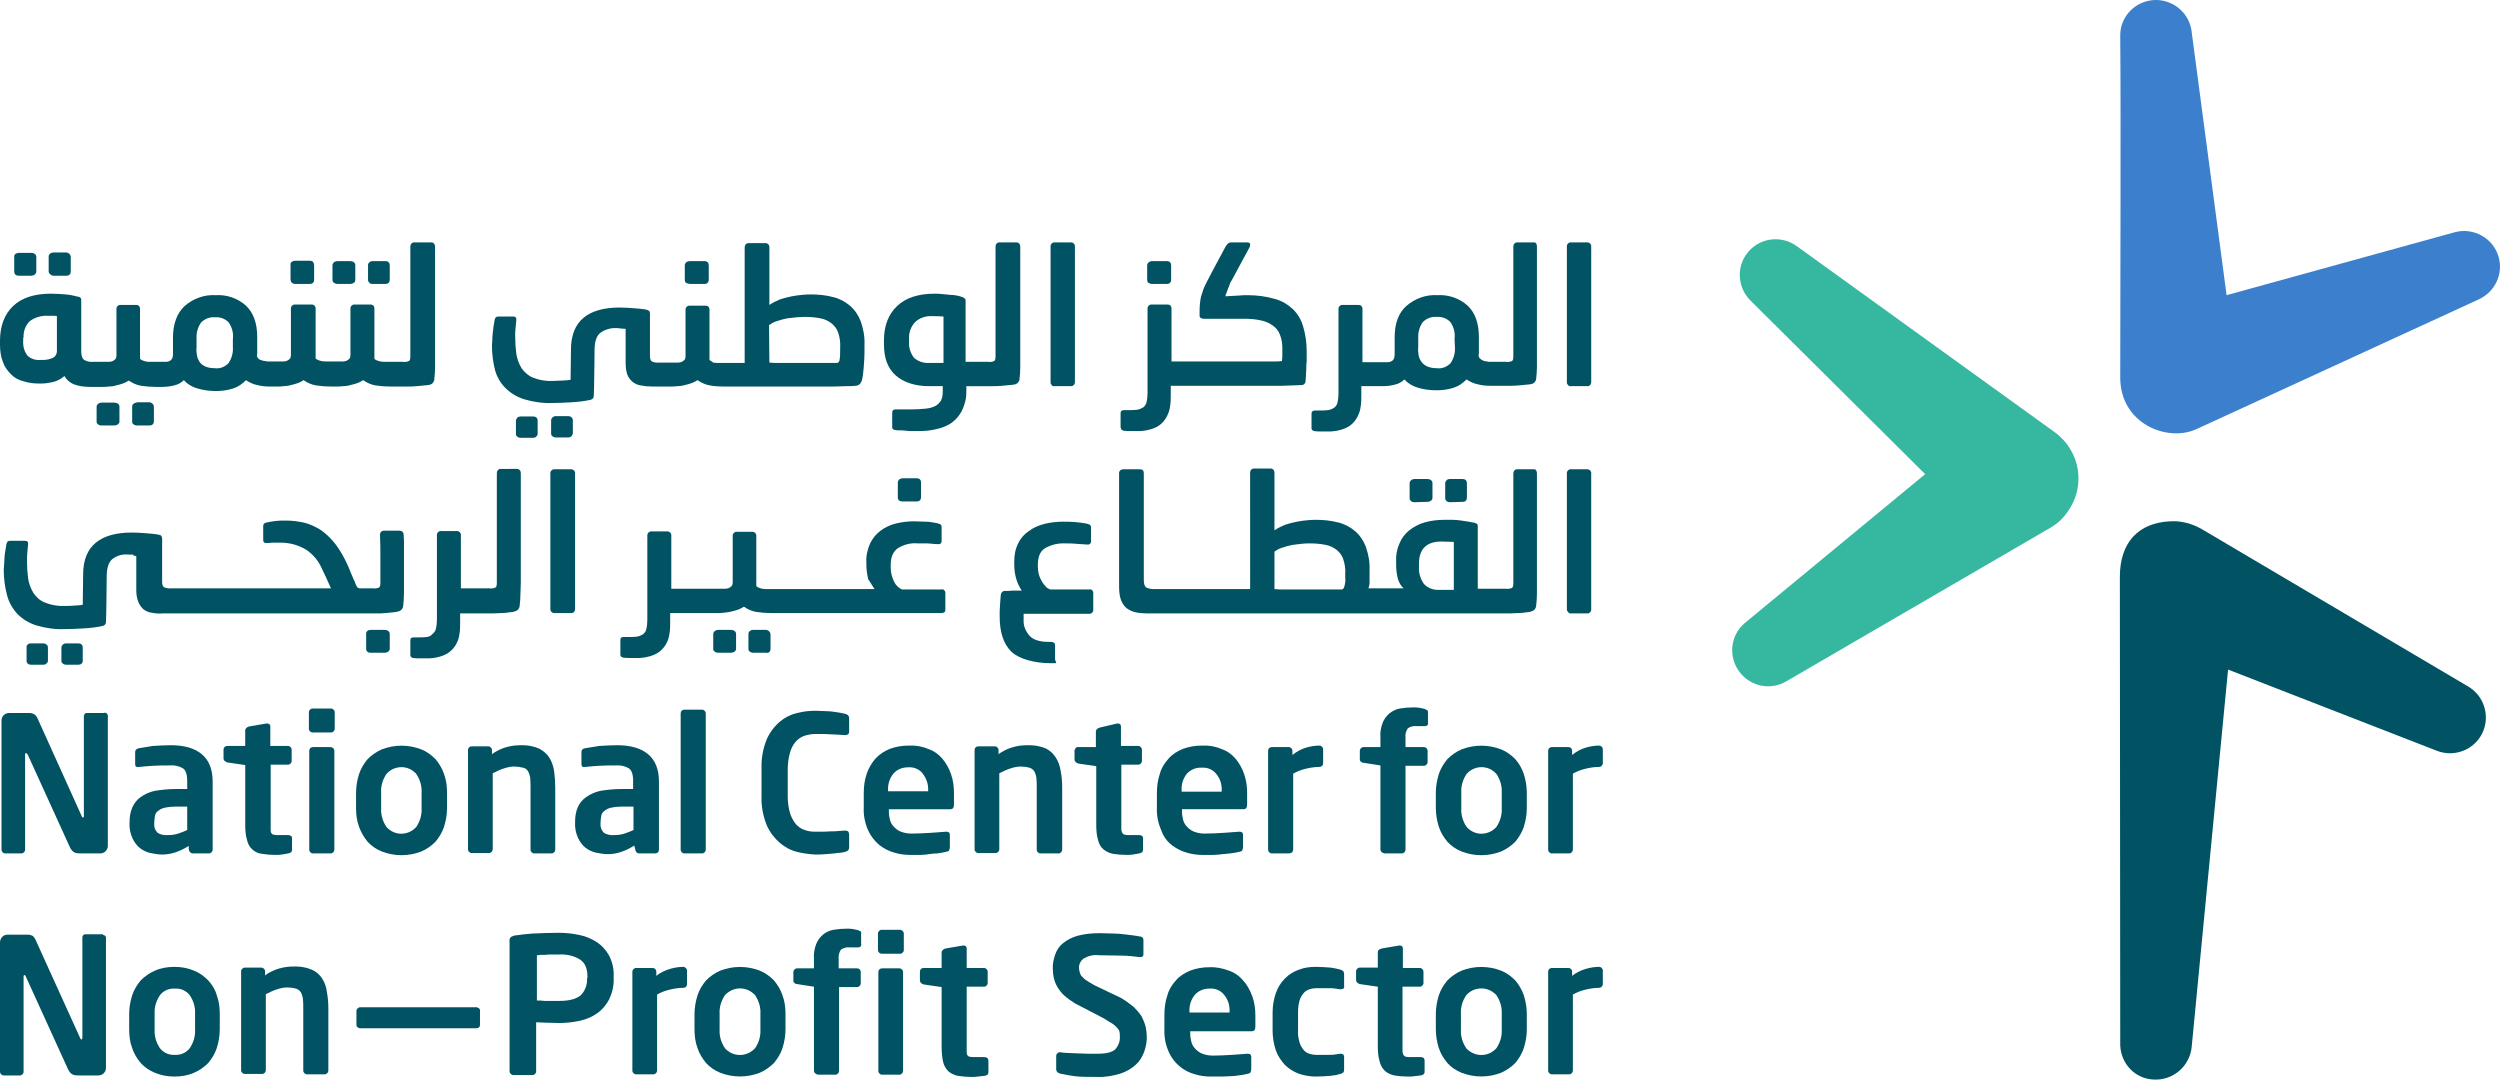 <svg xmlns="http://www.w3.org/2000/svg" xmlns:xlink="http://www.w3.org/1999/xlink" version="1.1" id="Layer_1" x="0px" y="0px" style="enable-background:new 0 0 898.3 505.6;" xml:space="preserve" viewBox="115.3 108.66 667.73 288.36">
<style type="text/css">
	.st0{fill:#36B8A0;}
	.st1{fill:#015363;}
	.st2{fill:#3C7FCC;}
</style>
<g id="Layer_2_00000000940203221988513170000005586721327025650837_">
	<g id="Layer_1-2">
		<path class="st0" d="M664.1,224.1L664.1,224.1l-68.9-49.7c-4.3-3.1-10.3-2.2-13.4,2.1c-2.8,3.8-2.3,9.1,1,12.4l46.7,46.4    l-48.1,39.7c-4.1,3.4-4.6,9.4-1.2,13.5c3,3.6,8.1,4.5,12.1,2.2l70.5-41c1.9-1.1,3.5-2.5,4.7-4.3    C672.5,238.6,671,229.1,664.1,224.1z"/>
		<path class="st1" d="M774.5,292l-71.1-42c-2.6-1.5-5.6-2.3-8.5-2.1c-8.5,0.4-13.4,5.7-13.4,14.8c0,31.3,0.1,93.3,0.1,125.2    c0.2,4.9,4,8.9,8.9,9.1c5.3,0.3,9.8-3.7,10.2-8.9l9.7-100.6l55.8,21.7c4.9,1.9,10.5-0.5,12.4-5.4    C780.3,299.4,778.6,294.4,774.5,292L774.5,292z"/>
		<path class="st2" d="M782.7,177.4c-1.4-5.1-6.7-8.1-11.8-6.7c0,0,0,0,0,0L710,187.5l-9.4-70.9c-0.9-5.2-5.9-8.7-11.1-7.8    c-4.6,0.8-8,4.8-7.9,9.5c0.2,22.8,0,68.4,0,91.2c0,12.4,12.6,17.3,20.3,13.8l75.5-34.7C781.7,186.6,783.9,181.9,782.7,177.4z"/>
		<path class="st1" d="M120.3,182.3h3.4c0.3,0,0.6-0.1,0.9-0.3c0.2-0.2,0.4-0.5,0.4-0.8v-3.9c0-0.3-0.1-0.6-0.4-0.8    c-0.2-0.2-0.6-0.3-0.9-0.3h-3.4c-0.3,0-0.6,0.1-0.9,0.3c-0.2,0.2-0.4,0.5-0.3,0.8v3.9c0,0.3,0.1,0.6,0.3,0.8    C119.6,182.2,119.9,182.3,120.3,182.3z"/>
		<path class="st1" d="M118.3,208.7c0.9,0.9,2,1.5,3.3,1.8c1.3,0.4,2.6,0.6,4,0.6h0.7c1.2,0,2.3-0.2,3.5-0.5c1-0.3,1.9-0.8,2.7-1.5    c0.6,1,1.5,1.8,2.5,2.2c1.4,0.5,2.8,0.7,4.3,0.7h3.3c0.5,0,1.1,0,1.8-0.1c0.6,0,1.3-0.1,1.9-0.3c0.6-0.1,1.2-0.3,1.8-0.5    c0.6-0.2,1.1-0.5,1.6-0.8c1,0.7,2.1,1.2,3.3,1.4c1.3,0.2,2.6,0.3,3.9,0.3h1.6c1.1,0,2.2-0.1,3.3-0.4c1-0.2,1.9-0.7,2.6-1.4    c1,1.1,2.2,1.8,3.6,2.2c1.6,0.5,3.3,0.7,5,0.7c1.6,0,3.1-0.2,4.6-0.7c1.3-0.4,2.4-1.2,3.4-2.2c0.9,0.6,1.9,1.1,3,1.3    c1.1,0.3,2.2,0.4,3.4,0.4h2c0.5,0,1.1,0,1.7-0.1c0.6,0,1.3-0.1,1.9-0.3c0.6-0.1,1.2-0.3,1.8-0.5c0.6-0.2,1.1-0.5,1.6-0.8    c1,0.7,2.1,1.2,3.3,1.4c1.3,0.2,2.6,0.3,3.9,0.3h1.6c0.5,0,1.1,0,1.8-0.1c0.6,0,1.3-0.1,1.9-0.3c0.6-0.1,1.2-0.3,1.8-0.5    c0.6-0.2,1.1-0.5,1.6-0.8c1,0.7,2.1,1.2,3.3,1.4c1.3,0.2,2.6,0.3,3.9,0.3h2.5h2.2c0.8,0,1.6,0,2.4-0.1c0.8-0.1,1.5-0.1,2.1-0.2    c0.5,0,1-0.1,1.5-0.2c0.3-0.1,0.6-0.3,0.8-0.6c0.2-0.3,0.3-0.5,0.3-0.9c0.1-0.9,0.2-1.9,0.2-3c0-1.1,0-2.1,0-3v-29.4    c0-0.3-0.1-0.6-0.3-0.8c-0.2-0.2-0.4-0.3-0.7-0.3h-4.6c-0.3,0-0.5,0.1-0.7,0.3c-0.2,0.2-0.3,0.5-0.3,0.8v29.2    c0,0.8-0.1,1.3-0.4,1.4c-0.5,0.2-1,0.3-1.6,0.2h-4.3h-0.8c-0.3,0-0.7-0.1-1-0.1c-0.3-0.1-0.6-0.2-0.9-0.3    c-0.2-0.1-0.4-0.2-0.6-0.4v-13.5c0-0.6-0.4-1-1-1h-4.4c-0.3,0-0.5,0.1-0.7,0.3c-0.2,0.2-0.3,0.4-0.3,0.7v12.6    c0,0.3-0.1,0.7-0.3,0.9c-0.2,0.2-0.5,0.4-0.7,0.5c-0.3,0.1-0.6,0.2-0.9,0.2c-0.3,0-0.7,0-1,0h-3.1h-0.8c-0.3,0-0.7-0.1-1-0.1    c-0.3-0.1-0.6-0.2-0.9-0.3c-0.2-0.1-0.4-0.2-0.6-0.4v-13.4c0-0.3-0.1-0.5-0.3-0.7c-0.2-0.2-0.4-0.3-0.7-0.3H194    c-0.3,0-0.5,0.1-0.7,0.3c-0.2,0.2-0.3,0.4-0.3,0.7v12.6c0,0.3-0.1,0.7-0.3,0.9c-0.2,0.2-0.5,0.4-0.7,0.5c-0.3,0.1-0.6,0.2-0.9,0.2    c-0.3,0-0.7,0-1,0h-3.1c-0.3,0-0.5,0-0.8-0.1c-0.3,0-0.7-0.1-1-0.2c-0.3-0.1-0.6-0.2-0.8-0.4c-0.3-0.2-0.4-0.5-0.5-0.8    c0.1-0.3,0.1-0.7,0.1-1v-4c0-3.7-1-6.5-3-8.4c-2.2-2-5.2-3-8.1-2.8c-3-0.2-6,0.9-8.3,2.9c-2,1.9-3.1,4.7-3.1,8.4v4.2    c0,0.4,0,0.8-0.1,1.1c-0.1,0.3-0.2,0.5-0.4,0.7c-0.2,0.2-0.5,0.3-0.7,0.4c-0.3,0.1-0.6,0.1-0.9,0.1h-0.8H156h-0.8    c-0.3,0-0.7,0-1-0.1c-0.3-0.1-0.6-0.2-0.9-0.3c-0.2-0.1-0.4-0.2-0.6-0.4v-13.4c0-0.6-0.4-1-1-1h-4.3c-0.3,0-0.5,0.1-0.7,0.3    c-0.2,0.2-0.3,0.4-0.3,0.7v12.6c0,0.3-0.1,0.7-0.3,0.9c-0.2,0.2-0.5,0.4-0.7,0.5c-0.3,0.1-0.6,0.2-0.9,0.2c-0.3,0-0.6,0-1,0h-3.3    c-0.8,0.1-1.7-0.1-2.4-0.5c-0.5-0.3-0.8-1.1-0.8-2.2v-13.8c0-0.2,0-0.4-0.2-0.6c-0.2-0.2-0.4-0.3-0.7-0.3    c-1.1-0.3-2.1-0.5-3.2-0.6c-1.4-0.1-2.7-0.2-4-0.2c-4.4,0-7.8,1.1-10.1,3.3c-2.3,2.2-3.5,5.3-3.5,9.3v1c0,1.6,0.2,3.2,0.8,4.7    C116.5,206.6,117.3,207.7,118.3,208.7z M167.8,199.2c-0.1-1.6,0.3-3.1,1.2-4.4c1-1,2.3-1.5,3.7-1.4c1.4-0.1,2.8,0.4,3.7,1.4    c0.9,1.3,1.3,2.9,1.1,4.4v2.2c0.1,1.5-0.3,3-1.2,4.3c-1,1-2.3,1.5-3.7,1.3c-1.1,0-2.2-0.2-3.1-0.8c-0.9-0.6-1.4-1.6-1.6-2.6    c-0.1-0.7-0.2-1.5-0.1-2.3L167.8,199.2z M121.6,198.8c-0.1-1.6,0.5-3.3,1.7-4.4c1.4-1,3.1-1.5,4.8-1.4h1.3c0.4,0,0.8,0,1.1,0.1    v9.4c0,0.7-0.4,1.4-1,1.7c-0.8,0.4-1.8,0.6-2.7,0.6h-0.8c-1.2,0.1-2.5-0.3-3.4-1.2c-0.9-1.2-1.2-2.6-1.1-4.1V198.8z"/>
		<path class="st1" d="M129.6,182.3h3.5c0.3,0,0.6-0.1,0.8-0.3c0.2-0.2,0.3-0.5,0.3-0.8v-3.9c0-0.6-0.5-1.1-1.1-1.2c0,0,0,0-0.1,0    h-3.5c-0.3,0-0.6,0.1-0.8,0.3c-0.3,0.2-0.4,0.5-0.4,0.8v3.9c0,0.3,0.1,0.6,0.4,0.8C129,182.2,129.3,182.3,129.6,182.3z"/>
		<path class="st1" d="M142.4,216.2c-0.3,0-0.6,0.1-0.9,0.3c-0.2,0.2-0.4,0.5-0.4,0.8v4c0,0.3,0.1,0.5,0.4,0.7    c0.2,0.2,0.5,0.3,0.9,0.3h3.5c0.3,0,0.6-0.1,0.9-0.3c0.2-0.2,0.4-0.4,0.4-0.7v-4c0-0.3-0.1-0.6-0.4-0.8c-0.2-0.2-0.6-0.3-0.9-0.3    H142.4z"/>
		<path class="st1" d="M151.8,216.2c-0.3,0-0.6,0.1-0.8,0.3c-0.3,0.2-0.4,0.5-0.4,0.8v4c0,0.3,0.1,0.6,0.4,0.7    c0.2,0.2,0.5,0.3,0.8,0.3h3.5c0.3,0,0.6-0.1,0.8-0.3c0.2-0.2,0.3-0.5,0.3-0.7v-4c0-0.6-0.5-1.1-1.1-1.2c0,0,0,0-0.1,0H151.8z"/>
		<path class="st1" d="M194.2,184.5h3.9c0.3,0,0.6-0.1,0.8-0.3c0.2-0.2,0.3-0.5,0.3-0.8v-3.9c0-0.3-0.1-0.6-0.3-0.9    c-0.2-0.2-0.5-0.3-0.8-0.3h-4c-0.3,0-0.6,0.1-0.9,0.3c-0.2,0.2-0.4,0.5-0.3,0.8v3.9c0,0.3,0.1,0.6,0.3,0.8    C193.5,184.4,193.8,184.5,194.2,184.5z"/>
		<path class="st1" d="M205.4,184.5h3.5c0.3,0,0.6-0.1,0.9-0.3c0.3-0.2,0.4-0.5,0.4-0.8v-3.9c0-0.3-0.1-0.6-0.4-0.8    c-0.2-0.2-0.6-0.3-0.9-0.3h-3.5c-0.3,0-0.6,0.1-0.9,0.3c-0.2,0.2-0.4,0.5-0.4,0.8v3.9c0,0.3,0.1,0.6,0.4,0.8    C204.8,184.4,205.1,184.5,205.4,184.5z"/>
		<path class="st1" d="M214.8,184.5h3.5c0.3,0,0.6-0.1,0.8-0.3c0.2-0.2,0.3-0.5,0.3-0.8v-3.9c0-0.3-0.1-0.6-0.3-0.8    c-0.2-0.2-0.5-0.3-0.8-0.3h-3.5c-0.3,0-0.6,0.1-0.8,0.3c-0.3,0.2-0.4,0.5-0.4,0.8v3.9c0,0.3,0.1,0.6,0.4,0.8    C214.1,184.4,214.4,184.5,214.8,184.5z"/>
		<path class="st1" d="M415.4,223.7c0.6,0.1,1.1,0.1,1.7,0.1h1.5c1.8,0.1,3.6-0.2,5.2-0.9c1.4-0.6,2.5-1.7,3.2-3.1    c0.4-0.8,0.7-1.6,0.8-2.5c0.2-1.1,0.2-2.1,0.2-3.2v-2.4h26.5c1.1,0,2.1,0,3.2,0s2-0.1,2.9-0.1s1.6-0.1,2.2-0.1    c0.6,0.1,1.2-0.4,1.2-1c0-0.4,0.1-0.9,0.1-1.5s0.1-1.2,0.1-1.9s0-1.3,0.1-1.9c0-0.6,0-1.1,0-1.5v-1.3c0-2.2-0.3-4.3-0.9-6.4    c-0.5-1.8-1.4-3.4-2.7-4.7c-1.4-1.3-3-2.3-4.9-2.8c-2.4-0.7-4.8-1-7.3-1c-0.7,0-1.5,0-2.4,0.1l-3.5,0.2c0-0.3,0.1-0.5,0.2-0.7    c0.1-0.3,0.3-0.7,0.4-1.1s0.4-0.8,0.5-1.3s0.4-0.8,0.6-1.2l4.8-8.9c0.1-0.2,0.1-0.4,0.1-0.6c0-0.2,0-0.3-0.1-0.4    c-0.2-0.1-0.4-0.2-0.5-0.2h-4.5c-0.3,0-0.6,0.1-0.8,0.3c-0.2,0.2-0.4,0.4-0.6,0.7l-3.8,7.1c-0.5,1-1,1.9-1.4,2.7    c-0.4,0.8-0.8,1.6-1,2.4c-0.3,0.8-0.5,1.5-0.6,2.3c-0.1,0.8-0.2,1.6-0.2,2.4v0.3c0,0.2,0,0.3,0,0.5s0,0.4,0,0.5c0,0.1,0,0.2,0,0.4    c0,0.5,0.4,0.8,1.2,0.8h10.8c1.4,0,2.8,0.1,4.2,0.4c1.1,0.2,2.2,0.6,3.2,1.3c0.9,0.6,1.6,1.4,2,2.4c0.5,1.2,0.7,2.4,0.7,3.7    c0,0.5,0,1.1,0,1.7c0,0.6,0,1.2-0.1,1.8c-0.3,0-0.7,0.1-1.4,0.1s-1.3,0-2,0h-26.1v-14.2c0-0.6-0.4-1-1-1h-4.4    c-0.3,0-0.5,0.1-0.7,0.3c-0.2,0.2-0.3,0.4-0.3,0.7v22.7c0,0.8-0.1,1.7-0.3,2.5c-0.1,0.5-0.5,1-0.9,1.3c-0.5,0.3-1,0.5-1.6,0.6    c-0.8,0.1-1.6,0.1-2.4,0.1h-1.1c-0.6,0-0.9,0.3-0.9,0.8v3.7C414.6,223.2,414.9,223.6,415.4,223.7    C415.4,223.7,415.4,223.7,415.4,223.7z"/>
		<path class="st1" d="M423.1,184.5h3.9c0.3,0,0.6-0.1,0.8-0.3c0.2-0.2,0.3-0.5,0.3-0.8v-3.9c0-0.3-0.1-0.6-0.3-0.8    c-0.2-0.2-0.5-0.3-0.8-0.3h-4c-0.3,0-0.6,0.1-0.9,0.3c-0.2,0.2-0.4,0.5-0.4,0.8v3.9c0,0.3,0.1,0.6,0.3,0.8    C422.4,184.4,422.7,184.5,423.1,184.5z"/>
		<path class="st1" d="M525.1,173.4h-4.6c-0.3,0-0.5,0.1-0.7,0.3c-0.2,0.2-0.3,0.5-0.3,0.8v29.2c0,0.8-0.1,1.3-0.4,1.4    c-0.5,0.2-1,0.3-1.6,0.2h-4.2c-0.3,0-0.5,0-0.8-0.1c-0.3,0-0.7-0.1-1-0.2c-0.3-0.1-0.6-0.3-0.8-0.5c-0.3-0.2-0.4-0.5-0.5-0.8    c0.1-0.3,0.1-0.7,0.1-1v-4c0-3.7-1-6.5-3-8.4c-2.2-2-5.2-3-8.1-2.8c-3-0.2-6,0.9-8.3,2.9c-2.1,1.9-3.1,4.7-3.1,8.4v4.2    c0,0.4,0,0.8-0.1,1.2c-0.1,0.3-0.2,0.5-0.4,0.7c-0.2,0.2-0.5,0.3-0.7,0.4c-0.3,0.1-0.6,0.1-0.9,0.1h-0.8h-5.7v-14.3    c0-0.6-0.4-1-1-1h-4.4c-0.3,0-0.5,0.1-0.7,0.3c-0.2,0.2-0.3,0.4-0.3,0.7v22.7c0,0.8-0.1,1.7-0.3,2.5c-0.1,0.5-0.5,1-0.9,1.3    c-0.5,0.3-1,0.5-1.6,0.6c-0.8,0.1-1.6,0.1-2.4,0.1h-1.1c-0.6,0-0.9,0.3-0.9,0.8v3.7c-0.1,0.5,0.2,0.9,0.7,1c0,0,0,0,0,0    c0.6,0.1,1.1,0.1,1.7,0.1h1.5c1.8,0.1,3.6-0.2,5.2-0.9c1.4-0.6,2.5-1.7,3.2-3.1c0.4-0.8,0.7-1.6,0.8-2.5c0.2-1.1,0.2-2.1,0.2-3.2    v-2.4h5.6c1.1,0,2.2-0.1,3.3-0.4c1-0.2,1.9-0.7,2.6-1.4c1,1.1,2.2,1.8,3.6,2.2c1.6,0.5,3.3,0.7,5,0.7c1.6,0,3.1-0.2,4.6-0.7    c1.3-0.4,2.4-1.2,3.4-2.2c0.9,0.6,1.9,1.1,3,1.3c1.1,0.3,2.2,0.4,3.4,0.4h2.9h2.2c0.8,0,1.6,0,2.4-0.1c0.8-0.1,1.5-0.1,2.1-0.2    c0.5,0,1-0.1,1.5-0.2c0.3-0.1,0.6-0.3,0.8-0.6c0.2-0.3,0.3-0.5,0.3-0.8c0.1-0.9,0.2-1.9,0.2-3c0-1.1,0-2.1,0-3v-29.4    c0-0.3-0.1-0.6-0.3-0.8C525.5,173.5,525.3,173.4,525.1,173.4z M503.9,201.4c0.1,1.5-0.3,3-1.2,4.3c-1,1-2.3,1.5-3.7,1.3    c-1.1,0-2.2-0.2-3.1-0.8c-0.9-0.6-1.5-1.6-1.7-2.6c-0.1-0.7-0.2-1.5-0.1-2.3v-2.2c-0.1-1.6,0.3-3.1,1.2-4.4c1-1,2.3-1.5,3.7-1.4    c1.4-0.1,2.8,0.4,3.7,1.4c0.9,1.3,1.3,2.9,1.1,4.4L503.9,201.4z"/>
		<path class="st1" d="M534.8,211.8h4.5c0.3,0,0.6-0.1,0.7-0.3c0.2-0.2,0.3-0.5,0.3-0.7v-36.4c0-0.3-0.1-0.5-0.3-0.7    c-0.2-0.2-0.5-0.3-0.7-0.3h-4.5c-0.3,0-0.5,0.1-0.7,0.3c-0.2,0.2-0.3,0.4-0.3,0.7v36.4c0,0.3,0.1,0.5,0.3,0.7    C534.3,211.7,534.5,211.9,534.8,211.8z"/>
		<path class="st1" d="M151.7,257.2v8.9c0,1.1,0.1,2.2,0.5,3.2c0.3,0.8,0.7,1.4,1.3,2c0.6,0.5,1.4,0.9,2.2,1c1,0.2,2,0.3,3.1,0.2    h54.9h2.2c0.8,0,1.6,0,2.4-0.1c0.8-0.1,1.4-0.1,2.1-0.2c0.5-0.1,1-0.1,1.5-0.3c0.3-0.1,0.6-0.3,0.8-0.6c0.2-0.3,0.3-0.6,0.3-0.9    c0.1-0.9,0.2-2.1,0.2-3.6c0-1.5,0-3.3,0-5.4v-4.7c0-0.8,0-1.5,0-2.4s0-1.8-0.1-2.9c0-0.3-0.1-0.5-0.3-0.7    c-0.2-0.2-0.5-0.3-0.8-0.3h-4.2c-0.3,0-0.5,0.1-0.7,0.3c-0.2,0.2-0.3,0.4-0.3,0.7c0.1,2.4,0.1,4.7,0.1,6.8v6    c0,0.8-0.1,1.3-0.4,1.4c-0.5,0.2-1.1,0.3-1.6,0.2h-3.3c-0.2,0-0.5,0-0.6-0.1c-0.2-0.1-0.4-0.3-0.5-0.6c-0.1-0.2-0.3-0.5-0.3-0.7    c-0.1-0.3-0.3-0.7-0.5-1.1c-0.2-0.4-0.3-0.8-0.5-1.2c-0.2-0.4-0.3-0.7-0.4-1l-0.6-1.4c-0.9-2-2-4-3.3-5.7    c-1.1-1.4-2.4-2.7-3.8-3.7c-1.4-0.9-2.9-1.6-4.4-2c-1.7-0.4-3.4-0.6-5.2-0.6c-0.9,0-1.7,0-2.5,0.1c-0.8,0.1-1.6,0.2-2.4,0.4    c-0.7,0.1-1,0.4-1,1v3.7c0,0.6,0.4,0.9,1.1,0.8c0.4,0,0.9-0.1,1.5-0.1h1.3c2.7-0.1,5.3,0.5,7.6,1.9c1.9,1.3,3.3,3,4.2,5.1l1,2.1    l1.4,3.1h-42.8c-0.6,0.1-1.3-0.1-1.8-0.3c-0.3-0.2-0.5-0.7-0.5-1.4v-11.6c0-0.3-0.1-0.5-0.2-0.7c-0.2-0.2-0.4-0.3-0.6-0.3    c-0.9-0.2-2-0.3-3.3-0.4c-1.3-0.1-2.7-0.2-4-0.2c-4.2,0-7.4,0.9-9.6,2.7c-2.2,1.8-3.4,4.6-3.4,8.5v0.4c0,0.7-0.1,6.8-0.1,7.7    c-0.7,0.1-1.4,0.2-2.2,0.2c-0.8,0.1-1.6,0.1-2.5,0.1c-1.8,0.1-3.7-0.2-5.4-0.9c-1.3-0.5-2.3-1.4-3.1-2.6c-0.7-1.2-1.2-2.5-1.4-3.9    c-0.2-1.6-0.3-3.2-0.3-4.9c0-0.5,0-1.1,0.1-1.9s0.1-1.5,0.2-2.2c0.1-0.7-0.2-1-0.9-1h-3.9c-0.6,0-0.9,0.3-1,1    c-0.1,0.7-0.2,1.2-0.3,1.8c-0.1,0.6-0.2,1.2-0.2,1.8c0,0.6-0.1,1.2-0.1,1.7c0,0.5-0.1,1-0.1,1.4c0,2.3,0.3,4.7,0.9,6.9    c0.5,1.9,1.5,3.6,2.8,5c1.4,1.4,3.1,2.4,5,3c2.4,0.7,4.9,1.1,7.4,1c1.9,0,3.6-0.1,5.4-0.2c1.7-0.1,3.3-0.3,4.7-0.6    c0.7-0.1,1.1-0.5,1.1-1.1c0.1-1.2,0.2-12.2,0.2-12.2c0-2.2,0.5-3.8,1.5-4.6c1.3-1,2.8-1.4,4.4-1.2c0.5,0,0.9,0,1.2,0    C150.8,257.1,151.2,257.1,151.7,257.2z"/>
		<path class="st1" d="M126.9,286.2c0.3,0,0.6-0.1,0.8-0.3c0.2-0.2,0.4-0.4,0.4-0.7v-3.6c0-0.3-0.1-0.6-0.4-0.8    c-0.2-0.2-0.5-0.3-0.8-0.3h-3.4c-0.3,0-0.6,0.1-0.8,0.3c-0.2,0.2-0.4,0.5-0.3,0.8v3.6c0,0.3,0.1,0.5,0.3,0.7    c0.2,0.2,0.5,0.3,0.8,0.3L126.9,286.2z"/>
		<path class="st1" d="M136.3,286.2c0.3,0,0.6-0.1,0.8-0.3c0.2-0.2,0.3-0.4,0.3-0.7v-3.6c0-0.3-0.1-0.6-0.3-0.8    c-0.2-0.2-0.5-0.3-0.8-0.3h-3.4c-0.3,0-0.5,0.1-0.8,0.3c-0.2,0.2-0.4,0.5-0.4,0.8v3.6c0,0.3,0.1,0.5,0.4,0.7    c0.2,0.2,0.5,0.3,0.8,0.3L136.3,286.2z"/>
		<path class="st1" d="M214.2,276.9c-0.3,0-0.6,0.1-0.8,0.3c-0.2,0.2-0.4,0.5-0.3,0.8v4c0,0.3,0.1,0.5,0.3,0.7    c0.2,0.2,0.5,0.3,0.8,0.3h3.9c0.3,0,0.6-0.1,0.9-0.3c0.2-0.2,0.4-0.4,0.4-0.7v-4c0-0.3-0.1-0.6-0.4-0.8c-0.2-0.2-0.6-0.3-0.9-0.3    H214.2z"/>
		<path class="st1" d="M229.3,278.8c-0.8,0.1-1.6,0.1-2.4,0.1h-1.1c-0.6,0-0.9,0.2-0.9,0.8v3.7c-0.1,0.5,0.2,0.9,0.7,1c0,0,0,0,0,0    c0.6,0.1,1.1,0.1,1.7,0.1c0.7,0,1.2,0,1.5,0c1.8,0.1,3.6-0.2,5.2-0.9c1.4-0.6,2.5-1.7,3.2-3c0.4-0.8,0.7-1.6,0.8-2.5    c0.2-1.1,0.2-2.1,0.2-3.2v-2.4h6.5h2.2c0.8,0,1.6-0.1,2.4-0.1c0.8,0,1.5-0.1,2.1-0.2c0.5,0,1-0.1,1.6-0.3c0.3-0.1,0.6-0.3,0.8-0.6    c0.2-0.3,0.3-0.6,0.3-0.9c0.1-0.9,0.2-1.9,0.2-3s0.1-2.1,0.1-3v-29.4c0-0.3-0.1-0.6-0.3-0.8c-0.2-0.2-0.4-0.3-0.7-0.3H249    c-0.3,0-0.5,0.1-0.7,0.3c-0.2,0.2-0.3,0.5-0.3,0.8v29.2c0,0.8-0.1,1.3-0.4,1.4c-0.5,0.2-1,0.3-1.6,0.2h-7.6v-14.3    c0-0.3-0.1-0.5-0.3-0.7c-0.2-0.2-0.4-0.3-0.7-0.3h-4.4c-0.3,0-0.5,0.1-0.7,0.3c-0.2,0.2-0.3,0.4-0.3,0.7v22.7    c0,0.8-0.1,1.7-0.3,2.5c-0.1,0.5-0.5,1-0.9,1.3C230.4,278.5,229.9,278.7,229.3,278.8z"/>
		<path class="st1" d="M262.3,271.4c0,0.3,0.1,0.5,0.3,0.7c0.2,0.2,0.4,0.3,0.7,0.3h4.6c0.3,0,0.6-0.1,0.7-0.3    c0.2-0.2,0.3-0.5,0.3-0.7V235c0-0.3-0.1-0.5-0.3-0.7c-0.2-0.2-0.5-0.3-0.7-0.3h-4.6c-0.3,0-0.5,0.1-0.7,0.3    c-0.2,0.2-0.3,0.4-0.3,0.7V271.4z"/>
		<path class="st1" d="M320.8,282.8c0.2-0.2,0.3-0.5,0.3-0.7v-4c0-0.6-0.5-1.1-1.1-1.2c0,0,0,0-0.1,0h-3.5c-0.3,0-0.6,0.1-0.8,0.3    c-0.3,0.2-0.4,0.5-0.4,0.8v4c0,0.3,0.1,0.6,0.4,0.7c0.2,0.2,0.5,0.3,0.8,0.3h3.5C320.3,283.1,320.6,283,320.8,282.8z"/>
		<path class="st1" d="M307.1,276.9c-0.3,0-0.6,0.1-0.9,0.3c-0.2,0.2-0.4,0.5-0.4,0.8v4c0,0.3,0.1,0.5,0.4,0.7    c0.2,0.2,0.5,0.3,0.9,0.3h3.5c0.3,0,0.6-0.1,0.9-0.3c0.2-0.2,0.4-0.4,0.4-0.7v-4c0-0.3-0.1-0.6-0.4-0.8c-0.2-0.2-0.6-0.3-0.9-0.3    H307.1z"/>
		<path class="st1" d="M356.4,236.4c-0.3,0-0.6,0.1-0.9,0.3c-0.2,0.2-0.4,0.5-0.4,0.8v4c0,0.3,0.1,0.6,0.3,0.8    c0.2,0.2,0.6,0.3,0.9,0.3h3.9c0.3,0,0.6-0.1,0.8-0.3c0.2-0.2,0.3-0.5,0.3-0.8v-4c0-0.3-0.1-0.6-0.3-0.8c-0.2-0.2-0.5-0.3-0.8-0.3    L356.4,236.4z"/>
		<path class="st1" d="M348.9,266h-28.3h-0.8c-0.3,0-0.7-0.1-1-0.1c-0.3-0.1-0.6-0.2-0.9-0.3c-0.2-0.1-0.4-0.2-0.6-0.4v-13.5    c0-0.3-0.1-0.5-0.3-0.7c-0.2-0.2-0.4-0.3-0.7-0.3H312c-0.3,0-0.5,0.1-0.7,0.3c-0.2,0.2-0.3,0.4-0.3,0.7v12.6    c0,0.3-0.1,0.7-0.3,0.9c-0.2,0.2-0.5,0.4-0.7,0.5c-0.3,0.1-0.6,0.2-0.9,0.2c-0.3,0-0.7,0-1,0h-13.5v-14.3c0-0.3-0.1-0.5-0.3-0.7    c-0.2-0.2-0.4-0.3-0.7-0.3h-4.4c-0.3,0-0.5,0.1-0.7,0.3c-0.2,0.2-0.3,0.4-0.3,0.7v22.7c0,0.8-0.1,1.7-0.3,2.5    c-0.1,0.5-0.5,1-0.9,1.3c-0.5,0.3-1,0.5-1.6,0.6c-0.8,0.1-1.6,0.1-2.4,0.1h-1.1c-0.6,0-0.9,0.2-0.9,0.8v3.7    c-0.1,0.5,0.2,0.9,0.7,1c0,0,0,0,0,0c0.6,0.1,1.1,0.1,1.7,0.1c0.7,0,1.2,0,1.5,0c1.8,0.1,3.6-0.2,5.2-0.9c1.4-0.6,2.5-1.7,3.2-3    c0.4-0.8,0.7-1.6,0.8-2.5c0.2-1.1,0.2-2.1,0.2-3.2v-2.4h12.7c0.5,0,1.1,0,1.7-0.1c0.6-0.1,1.3-0.1,1.9-0.3    c0.6-0.1,1.2-0.3,1.8-0.5c0.6-0.2,1.1-0.5,1.6-0.8c1,0.7,2.1,1.2,3.3,1.4c1.3,0.2,2.6,0.3,3.9,0.3h45.6c0.3,0,0.5-0.1,0.7-0.2    c0.2-0.1,0.3-0.4,0.3-0.6V267c0-0.3-0.1-0.5-0.3-0.7c-0.2-0.2-0.4-0.3-0.7-0.2h-10.6c-0.9-0.4-1.7-1.2-2.1-2.1    c-0.6-1.2-0.9-2.5-0.9-3.8v-0.6c0-2.1,0.6-3.6,1.9-4.5c1.6-1,3.5-1.5,5.4-1.3c0.5,0,1,0,1.4,0h1.2l1.2,0.1c0.4,0,0.9,0.1,1.4,0.1    c0.7,0.1,1.1-0.2,1.1-0.9v-3.7c0-0.3-0.1-0.5-0.3-0.7c-0.3-0.1-0.6-0.2-0.9-0.3c-1.1-0.2-2.1-0.4-3-0.4s-2-0.1-3.2-0.1    c-1.6,0-3.3,0.2-4.9,0.6c-1.5,0.4-2.8,1-4,1.9c-1.2,0.9-2.1,2-2.8,3.4c-0.7,1.6-1.1,3.3-1,5v0.6c0,1.4,0.2,2.7,0.5,4    C347.8,264.2,348.3,265.2,348.9,266z"/>
		<path class="st1" d="M386.2,258.6v0.9c0,1.4,0.2,2.7,0.6,4c0.3,1,0.8,2,1.4,2.9h-1h-1.4l-1.3,0.1h-0.7c-0.6-0.1-1.1,0.4-1.2,1    c0,0,0,0.1,0,0.1c-0.1,0.7-0.1,1.6-0.2,2.6s-0.1,2.1-0.1,3c0,4.3,1,7.4,3.1,9.5c2.1,2,6.3,3.1,10.6,3.1h0.4c0.2,0,0.5,0,0.7,0    c0.7-0.1,0-0.4,0-1.1v-3.7c0-0.6-0.4-0.9-1.1-0.9h-0.6c-2.3,0-4-0.5-5-1.5c-1.1-1.2-1.8-2.7-1.7-4.4c0-0.2,0-0.4,0-0.8    c0-0.3,0-0.6,0-0.8h0.9h1h15.7c0.3,0,0.5-0.1,0.7-0.3c0.2-0.2,0.3-0.4,0.3-0.7V267c0-0.3-0.1-0.5-0.3-0.7    c-0.2-0.2-0.5-0.3-0.7-0.2h-10.5c-0.5-0.2-0.9-0.4-1.2-0.8c-0.4-0.4-0.7-0.8-1-1.3c-0.3-0.6-0.6-1.1-0.8-1.8    c-0.2-0.7-0.3-1.4-0.3-2.1v-0.5c0-2.2,0.6-3.7,1.9-4.5c1.7-1,3.6-1.4,5.5-1.3c1,0,2,0,2.8,0.1l2.8,0.2c0.8,0.1,1.2-0.2,1.2-0.9    v-3.7c0-0.3-0.1-0.5-0.3-0.7c-0.3-0.1-0.6-0.2-0.9-0.3c-1-0.2-2.1-0.3-3.1-0.4c-0.9-0.1-2-0.1-3.2-0.1c-1.7,0-3.4,0.2-5,0.6    c-1.5,0.4-2.9,1-4.1,1.9c-1.2,0.8-2.2,1.9-2.8,3.2C386.5,255.2,386.2,256.9,386.2,258.6z"/>
		<path class="st1" d="M496.6,242.7c0.3,0,0.6-0.1,0.9-0.3c0.3-0.2,0.4-0.5,0.4-0.8v-3.9c0-0.3-0.1-0.6-0.4-0.8    c-0.2-0.2-0.6-0.3-0.9-0.3h-3.5c-0.3,0-0.6,0.1-0.9,0.3c-0.2,0.2-0.4,0.5-0.4,0.8v4c0,0.3,0.1,0.6,0.4,0.8    c0.2,0.2,0.5,0.3,0.9,0.3L496.6,242.7z"/>
		<path class="st1" d="M506,242.7c0.3,0,0.6-0.1,0.8-0.3c0.2-0.2,0.3-0.5,0.3-0.8v-3.9c0-0.3-0.1-0.6-0.3-0.8    c-0.2-0.2-0.5-0.3-0.8-0.3h-3.5c-0.3,0-0.6,0.1-0.8,0.3c-0.2,0.2-0.4,0.5-0.4,0.8v4c0,0.3,0.1,0.6,0.4,0.8    c0.2,0.2,0.5,0.3,0.8,0.3L506,242.7z"/>
		<path class="st1" d="M525.1,234h-4.6c-0.3,0-0.5,0.1-0.7,0.3c-0.2,0.2-0.3,0.5-0.3,0.8v29.2c0,0.8-0.1,1.3-0.4,1.4    c-0.5,0.2-1,0.3-1.6,0.2H510v-16.6c0-0.2,0-0.4-0.1-0.6c-0.2-0.2-0.4-0.3-0.7-0.4c-0.4-0.1-1-0.2-1.6-0.3s-1.3-0.2-2-0.3    s-1.5-0.2-2.3-0.2s-1.5,0-2.2,0c-1.8,0-3.6,0.2-5.3,0.7c-1.5,0.4-2.9,1.2-4.1,2.1c-1.2,1-2.1,2.2-2.6,3.5c-0.7,1.5-1,3.2-0.9,4.9    v1c0,1.3,0.2,2.5,0.5,3.7c0.3,0.9,0.8,1.8,1.5,2.4h-9.4c0.1-0.2,0.1-0.5,0.2-0.7c0.1-0.3,0.1-0.7,0.1-1c0-0.4,0-0.7,0-1    c0-0.3,0-0.6,0-0.9v-1.2c0.1-2.2-0.3-4.3-1-6.3c-0.6-1.6-1.6-3.1-2.9-4.2c-1.3-1.1-2.8-1.9-4.5-2.3c-1.9-0.5-3.9-0.7-5.9-0.7    c-0.6,0-1.3,0-2.2,0.1c-1,0.1-1.9,0.2-2.9,0.4c-1.1,0.2-2.1,0.5-3.1,0.8c-1,0.4-2,0.9-2.9,1.5v-15.4c0-0.3-0.1-0.6-0.3-0.8    c-0.2-0.2-0.4-0.3-0.7-0.3h-4.5c-0.3,0-0.5,0.1-0.7,0.3c-0.2,0.2-0.3,0.5-0.3,0.8V266h-25.6c-0.7,0-1.5-0.1-2.1-0.4    c-0.5-0.3-0.7-1-0.7-2.1V235c0-0.3-0.1-0.5-0.2-0.7c-0.2-0.2-0.5-0.3-0.8-0.3h-4.5c-0.3,0-0.6,0.1-0.8,0.3    c-0.2,0.2-0.3,0.4-0.3,0.7v30.3c0,1.2,0.1,2.5,0.5,3.6c0.3,0.8,0.8,1.6,1.5,2.2c0.7,0.5,1.5,0.9,2.4,1.1c1,0.2,2.1,0.3,3.1,0.3    h94.6h2.2c0.8,0,1.6-0.1,2.4-0.1c0.8,0,1.5-0.1,2.1-0.2c0.5,0,1-0.1,1.5-0.3c0.3-0.1,0.6-0.3,0.8-0.6c0.2-0.3,0.3-0.6,0.3-0.9    c0.1-0.9,0.2-1.9,0.2-3c0-1.1,0-2.1,0-3v-29.4c0-0.3-0.1-0.6-0.3-0.8C525.5,234.1,525.3,234,525.1,234z M474.6,262.8    c0.1,0.9,0,1.8-0.3,2.7c-0.1,0.4-0.5,0.7-0.9,0.6h-11.9h-3.3c-0.9,0-1.7,0-2.5-0.1v-10c0.7-0.5,1.4-0.9,2.2-1.1    c0.8-0.3,1.7-0.5,2.6-0.7c0.8-0.1,1.7-0.2,2.5-0.3c0.8-0.1,1.5-0.1,2.1-0.1c1.4,0,2.9,0.1,4.3,0.4c1.1,0.2,2.1,0.7,3,1.4    c0.8,0.7,1.4,1.5,1.7,2.5c0.4,1.2,0.6,2.6,0.5,3.9L474.6,262.8z M503.6,266.2h-3.8c-1.6,0.1-3.1-0.4-4.2-1.6    c-0.9-1.3-1.4-2.9-1.3-4.5v-0.9c0-3.9,2-5.9,6-5.9c1.2,0,2.3,0.1,3.3,0.1L503.6,266.2z"/>
		<path class="st1" d="M534.8,272.5h4.5c0.3,0,0.5-0.1,0.7-0.3c0.2-0.2,0.3-0.5,0.3-0.7V235c0-0.3-0.1-0.5-0.3-0.7    c-0.2-0.2-0.5-0.3-0.7-0.3h-4.5c-0.3,0-0.5,0.1-0.7,0.3c-0.2,0.2-0.3,0.4-0.3,0.7v36.4c0,0.3,0.1,0.5,0.3,0.7    C534.3,272.4,534.5,272.5,534.8,272.5z"/>
		<path class="st1" d="M143,299.1h-4.3c-0.5-0.1-0.9,0.2-1,0.7c0,0.1,0,0.2,0,0.3v26.5c0,0.3-0.1,0.4-0.2,0.4    c-0.2,0-0.3-0.1-0.4-0.4l-11.7-25.9c-0.2-0.5-0.5-1-1-1.3c-0.4-0.2-0.8-0.3-1.3-0.3h-5.4c-1.1,0-2,0.9-2,2v34.5    c0,0.3,0.1,0.5,0.3,0.7c0.2,0.2,0.4,0.3,0.7,0.3h4.3c0.3,0,0.5-0.1,0.7-0.3c0.2-0.2,0.3-0.4,0.3-0.7v-25.4c0-0.3,0.1-0.4,0.2-0.4    s0.3,0.1,0.5,0.4l11.2,24.6c0.4,0.9,0.9,1.4,1.4,1.6c0.5,0.2,1.1,0.2,1.7,0.2h5.1c0.5,0,1.1-0.2,1.4-0.6c0.4-0.4,0.6-0.9,0.6-1.4    v-34.6c0.1-0.5-0.3-0.9-0.7-1C143.1,299.1,143,299.1,143,299.1z"/>
		<path class="st1" d="M166.1,336.3c0.2,0.2,0.4,0.3,0.7,0.3h4.3c0.3,0,0.5-0.1,0.7-0.3c0.2-0.2,0.3-0.4,0.3-0.7v-18.2    c0-3.3-1-5.7-2.9-7.3c-1.9-1.6-4.7-2.4-8.3-2.4c-1.6,0-3.2,0.1-4.8,0.2c-1.4,0.2-2.6,0.4-3.7,0.6c-0.6,0.1-1,0.5-1,1v3.2    c0,0.4,0.1,0.6,0.2,0.7c0.2,0.1,0.4,0.2,0.7,0.1h0.3c0.8-0.1,2-0.2,3.5-0.3c1.5-0.1,3.1-0.1,4.7-0.1c1.2-0.1,2.4,0.2,3.4,0.8    c0.7,0.5,1.1,1.6,1.1,3.3v2.2h-3.1c-1.9,0-3.8,0.2-5.6,0.5c-1.4,0.3-2.7,0.9-3.8,1.7c-1,0.7-1.7,1.7-2.2,2.8    c-0.5,1.2-0.7,2.5-0.7,3.8v0.2c-0.1,1.4,0.2,2.9,0.8,4.2c0.5,1,1.1,1.9,2,2.6c0.8,0.6,1.8,1.1,2.8,1.3c1,0.2,2.1,0.4,3.1,0.4    c1.2,0,2.4-0.2,3.6-0.6c1.2-0.4,2.4-1,3.5-1.7v0.8C165.8,335.9,165.9,336.2,166.1,336.3z M165.4,330.3c-0.8,0.4-1.6,0.7-2.5,1    c-0.9,0.3-1.8,0.4-2.7,0.4c-1,0.1-2-0.1-2.8-0.6c-0.7-0.7-1-1.6-0.9-2.5v-0.2c0-0.6,0.1-1.3,0.2-1.9c0.1-0.5,0.4-1,0.9-1.3    c0.5-0.4,1.1-0.7,1.7-0.8c0.9-0.2,1.9-0.3,2.8-0.3h3.2V330.3z"/>
		<path class="st1" d="M180.8,329c0,1.4,0.1,2.8,0.5,4.1c0.4,1.9,2,3.4,3.9,3.6c1.2,0.2,2.4,0.3,3.7,0.3c0.6,0,1.1,0,1.7-0.1    c0.5-0.1,1.1-0.2,1.7-0.3s1-0.4,1-0.9v-3.2c0-0.5-0.4-0.8-1.1-0.8h-2.7c-0.4,0-0.7,0-1.1-0.1c-0.2,0-0.5-0.2-0.6-0.4    c-0.2-0.3-0.2-0.6-0.2-0.9c0-0.4,0-0.9,0-1.5v-15.9h4.6c0.3,0,0.5-0.1,0.7-0.3c0.2-0.2,0.3-0.4,0.3-0.7v-3c0-0.3-0.1-0.5-0.3-0.7    c-0.2-0.2-0.4-0.3-0.7-0.3h-4.7v-5.2c0-0.5-0.3-0.8-0.8-0.8h-0.2l-4.7,0.8c-0.3,0.1-0.5,0.2-0.7,0.4c-0.2,0.2-0.3,0.4-0.3,0.7v4.1    H176c-0.6,0-1,0.4-1,1v2.3c0,0.3,0.1,0.5,0.3,0.7c0.2,0.2,0.5,0.3,0.7,0.4l4.8,0.7L180.8,329z"/>
		<path class="st1" d="M203.5,308.2h-4.6c-0.6,0-1,0.4-1,1v26.4c0,0.3,0.1,0.5,0.3,0.7c0.2,0.2,0.4,0.3,0.7,0.3h4.7    c0.3,0,0.5-0.1,0.7-0.3c0.2-0.2,0.3-0.5,0.3-0.7v-26.4C204.6,308.6,204.1,308.2,203.5,308.2L203.5,308.2z"/>
		<path class="st1" d="M203.7,297.9h-4.9c-0.3,0-0.5,0.1-0.7,0.3c-0.2,0.2-0.3,0.4-0.3,0.7v4.4c0,0.3,0.1,0.5,0.3,0.7    c0.2,0.2,0.5,0.3,0.7,0.3h4.9c0.3,0,0.5-0.1,0.7-0.3c0.2-0.2,0.3-0.4,0.3-0.7v-4.4c0-0.3-0.1-0.5-0.3-0.7    C204.2,298,204,297.9,203.7,297.9z"/>
		<path class="st1" d="M213.5,333.5c1,1.1,2.3,2,3.8,2.6c3.4,1.3,7.1,1.3,10.5,0c1.4-0.6,2.7-1.5,3.8-2.6c1-1.2,1.8-2.5,2.3-4    c0.5-1.6,0.8-3.3,0.8-5v-4.1c0-1.7-0.2-3.4-0.8-5c-0.5-1.5-1.3-2.8-2.3-4c-1.1-1.1-2.3-2-3.8-2.6c-3.4-1.3-7.1-1.3-10.5,0    c-1.4,0.6-2.7,1.5-3.8,2.6c-1,1.2-1.8,2.5-2.3,4c-0.5,1.6-0.8,3.3-0.8,5v4.1c0,1.7,0.2,3.4,0.8,5    C211.7,330.9,212.5,332.3,213.5,333.5z M217.1,320.4c-0.1-1.8,0.4-3.5,1.4-5c1.9-2.2,5.3-2.5,7.5-0.5c0.2,0.2,0.4,0.3,0.5,0.5    c1,1.5,1.5,3.2,1.4,5v4.1c0.1,1.8-0.4,3.5-1.4,5c-1.9,2.2-5.3,2.5-7.5,0.5c-0.2-0.2-0.4-0.3-0.5-0.5c-1-1.5-1.5-3.2-1.4-5V320.4z"/>
		<path class="st1" d="M255,313.7c0.5,0.1,1,0.4,1.3,0.9c0.3,0.5,0.5,1.1,0.6,1.7c0.1,0.9,0.1,1.8,0.1,2.8v16.5    c0,0.3,0.1,0.5,0.3,0.7c0.2,0.2,0.4,0.3,0.7,0.3h4.6c0.3,0,0.5-0.1,0.7-0.3c0.2-0.2,0.3-0.5,0.3-0.7v-16.5c0-1.5-0.1-3-0.3-4.5    c-0.2-1.3-0.6-2.5-1.3-3.6c-0.6-1-1.6-1.8-2.7-2.4c-1.4-0.6-2.9-0.9-4.4-0.9c-0.8,0-1.5,0-2.3,0.1c-0.7,0.1-1.3,0.2-2,0.4    c-0.7,0.2-1.3,0.4-1.9,0.7c-0.7,0.4-1.4,0.7-2,1.2v-1.1c0-0.3-0.1-0.5-0.3-0.7c-0.2-0.2-0.4-0.3-0.7-0.3h-4.4c-0.6,0-1,0.4-1,1    v26.5c0,0.3,0.1,0.5,0.3,0.7c0.2,0.2,0.4,0.3,0.7,0.3h4.6c0.3,0,0.5-0.1,0.7-0.3c0.2-0.2,0.3-0.5,0.3-0.7v-20.3c1-0.5,2-1,3-1.3    c0.9-0.3,1.8-0.5,2.7-0.5C253.4,313.4,254.2,313.5,255,313.7z"/>
		<path class="st1" d="M285,335.6c0,0.3,0.1,0.5,0.3,0.7c0.2,0.2,0.4,0.3,0.7,0.3h4.3c0.6,0,1-0.4,1-1v-18.2c0-3.3-1-5.7-2.9-7.3    c-1.9-1.6-4.7-2.4-8.3-2.4c-1.6,0-3.2,0.1-4.8,0.2c-1.4,0.2-2.6,0.4-3.7,0.6c-0.7,0.1-1,0.5-1,1v3.2c0,0.4,0.1,0.6,0.2,0.7    c0.2,0.1,0.4,0.2,0.7,0.1h0.2c0.8-0.1,2-0.2,3.5-0.3c1.5-0.1,3.1-0.1,4.7-0.1c1.2-0.1,2.4,0.2,3.4,0.8c0.7,0.5,1.1,1.6,1.1,3.3    v2.2h-3.2c-1.9,0-3.8,0.2-5.6,0.5c-1.4,0.3-2.7,0.9-3.8,1.7c-1,0.7-1.7,1.6-2.2,2.7c-0.5,1.2-0.7,2.5-0.7,3.8v0.2    c-0.1,1.4,0.2,2.9,0.8,4.2c0.5,1,1.1,1.9,2,2.6c0.8,0.6,1.8,1.1,2.8,1.3c1,0.2,2.1,0.4,3.1,0.4c1.2,0,2.4-0.2,3.6-0.6    c1.2-0.4,2.4-1,3.5-1.7L285,335.6z M284.6,330.3c-0.8,0.4-1.6,0.7-2.5,1c-0.9,0.3-1.8,0.4-2.7,0.4c-1,0.1-2-0.1-2.8-0.6    c-0.7-0.7-1-1.6-0.9-2.5v-0.2c0-0.6,0.1-1.3,0.2-1.9c0.1-0.5,0.4-1,0.9-1.3c0.5-0.4,1.1-0.7,1.7-0.8c0.9-0.2,1.9-0.3,2.8-0.3h3.2    V330.3z"/>
		<path class="st1" d="M298.1,298.2c-0.6,0-1,0.4-1,1v36.4c0,0.3,0.1,0.5,0.3,0.7c0.2,0.2,0.4,0.3,0.7,0.3h4.7    c0.3,0,0.5-0.1,0.7-0.3c0.2-0.2,0.3-0.5,0.3-0.7v-36.4c0-0.3-0.1-0.5-0.3-0.7c-0.2-0.2-0.4-0.3-0.7-0.3H298.1z"/>
		<path class="st1" d="M326.3,309.7c0.3-1.1,0.8-2.1,1.5-2.9c0.6-0.7,1.4-1.3,2.3-1.6c1-0.3,2-0.5,3-0.5c0.7,0,1.4,0,2.1,0l2.2,0.1    c0.7,0,1.4,0.1,2,0.1l1.6,0.1h0.1c0.3,0,0.6-0.1,0.8-0.3c0.2-0.2,0.2-0.5,0.2-0.8v-3.4c0-0.3-0.1-0.6-0.3-0.8    c-0.2-0.2-0.5-0.3-0.8-0.4l-1-0.2c-0.5-0.1-1.1-0.2-1.8-0.3c-0.7-0.1-1.5-0.2-2.4-0.2s-1.8-0.1-2.8-0.1c-1.6,0-3.2,0.2-4.8,0.6    c-1.7,0.4-3.3,1.2-4.6,2.3c-1.5,1.3-2.7,2.9-3.5,4.7c-1,2.5-1.5,5.1-1.4,7.8v7.5c-0.1,2.6,0.4,5.2,1.4,7.7c0.8,1.8,2,3.4,3.5,4.7    c1.3,1.1,2.9,2,4.6,2.4c1.6,0.4,3.2,0.6,4.8,0.7c1,0,1.9,0,2.8-0.1c0.9-0.1,1.7-0.1,2.4-0.2c0.7-0.1,1.3-0.2,1.8-0.2    c0.3-0.1,0.7-0.1,1-0.2c0.3-0.1,0.6-0.2,0.8-0.4c0.2-0.2,0.3-0.5,0.3-0.8v-3.4c0-0.3-0.1-0.5-0.2-0.8c-0.2-0.2-0.5-0.3-0.8-0.3    H341l-1.6,0.1c-0.6,0.1-1.3,0.1-2,0.1l-2.2,0.1c-0.7,0-1.5,0-2.1,0c-1,0-2-0.1-3-0.5c-0.9-0.3-1.7-0.9-2.3-1.6    c-0.7-0.9-1.2-1.9-1.5-2.9c-0.4-1.4-0.6-2.9-0.6-4.4v-7.4C325.7,312.7,325.9,311.1,326.3,309.7z"/>
		<path class="st1" d="M363.4,336.8c0.7-0.1,1.4-0.2,2.2-0.2c0.7-0.1,1.5-0.2,2.3-0.4c0.5-0.1,0.8-0.2,0.9-0.4    c0.1-0.3,0.2-0.6,0.2-0.9v-3.3c0-0.2-0.1-0.4-0.2-0.6c-0.2-0.1-0.4-0.2-0.7-0.2h-0.1c-1.1,0.1-2.4,0.2-4.1,0.3s-3.4,0.2-5.2,0.2    c-1,0-2.1-0.2-3-0.6c-0.7-0.3-1.4-0.9-1.9-1.5c-0.5-0.6-0.8-1.3-0.9-2.1c-0.2-0.7-0.2-1.5-0.2-2.2v-0.1h16.4c0.7,0,1-0.4,1-1.3    v-2.9c0-1.8-0.2-3.5-0.8-5.2c-0.5-1.5-1.3-2.9-2.3-4.1c-1-1.2-2.3-2.1-3.8-2.6c-1.6-0.7-3.4-1-5.2-0.9c-1.8,0-3.5,0.3-5.1,0.9    c-1.4,0.6-2.7,1.4-3.8,2.6c-1,1.2-1.8,2.5-2.3,4c-0.6,1.7-0.8,3.5-0.8,5.3v3.7c-0.1,2.1,0.3,4.2,1.2,6.2c0.7,1.5,1.7,2.8,3,3.9    c1.2,0.9,2.5,1.6,4,2c1.3,0.4,2.7,0.6,4.1,0.6c1.1,0,2.1,0,3,0S362.7,336.9,363.4,336.8z M352.5,319.8c-0.1-1.7,0.4-3.3,1.5-4.6    c1-1.1,2.4-1.6,3.9-1.6c1.5-0.1,2.9,0.5,3.8,1.6c1,1.3,1.6,2.9,1.5,4.6v0.2h-10.7V319.8z"/>
		<path class="st1" d="M398.7,336.3c0.2-0.2,0.3-0.5,0.3-0.7v-16.5c0-1.5-0.1-3-0.4-4.5c-0.2-1.3-0.6-2.5-1.3-3.6    c-0.6-1-1.6-1.9-2.6-2.4c-1.4-0.6-2.9-0.9-4.5-0.9c-0.8,0-1.5,0-2.3,0.1c-0.7,0.1-1.3,0.2-2,0.4c-0.6,0.2-1.3,0.4-1.9,0.7    c-0.7,0.4-1.4,0.7-2,1.2v-1.1c0-0.3-0.1-0.5-0.3-0.7c-0.2-0.2-0.4-0.3-0.7-0.3h-4.4c-0.6,0-1,0.4-1,1v26.5c0,0.3,0.1,0.5,0.3,0.7    c0.2,0.2,0.4,0.3,0.7,0.3h4.6c0.3,0,0.5-0.1,0.7-0.3c0.2-0.2,0.3-0.5,0.3-0.7v-20.3c1-0.5,2-1,3-1.3c0.9-0.3,1.8-0.5,2.7-0.5    c0.8,0,1.6,0.1,2.3,0.3c0.5,0.1,1,0.5,1.3,0.9c0.3,0.5,0.5,1.1,0.6,1.7c0.1,0.9,0.1,1.8,0.1,2.8v16.5c0,0.3,0.1,0.5,0.3,0.7    c0.2,0.2,0.4,0.3,0.7,0.3h4.6C398.2,336.7,398.5,336.5,398.7,336.3z"/>
		<path class="st1" d="M402.6,308.5c-0.2,0.2-0.3,0.4-0.3,0.7v2.3c0,0.3,0.1,0.5,0.3,0.7c0.2,0.2,0.5,0.3,0.7,0.4l4.8,0.7V329    c0,1.4,0.1,2.8,0.5,4.1c0.2,0.9,0.7,1.8,1.4,2.4c0.7,0.6,1.6,1,2.5,1.2c1.2,0.2,2.4,0.3,3.7,0.3c0.6,0,1.1,0,1.7-0.1    c0.5-0.1,1.1-0.2,1.7-0.3s1-0.4,1-0.9v-3.2c0-0.5-0.4-0.8-1.1-0.8h-2.7c-0.4,0-0.7,0-1.1-0.1c-0.2,0-0.4-0.2-0.6-0.4    c-0.2-0.3-0.2-0.6-0.3-0.9c0-0.4,0-0.9,0-1.5v-15.9h4.5c0.3,0,0.5-0.1,0.7-0.3c0.2-0.2,0.3-0.4,0.3-0.7v-3c0-0.3-0.1-0.5-0.3-0.7    c-0.2-0.2-0.4-0.3-0.7-0.3h-4.6v-5.2c0-0.5-0.3-0.8-0.8-0.8h-0.2L409,303c-0.3,0.1-0.5,0.2-0.7,0.4c-0.2,0.2-0.3,0.4-0.3,0.7v4.1    h-4.7C403,308.1,402.7,308.3,402.6,308.5z"/>
		<path class="st1" d="M428.3,334.4c1.2,0.9,2.5,1.6,4,2c1.3,0.4,2.7,0.6,4.1,0.6c1.1,0,2.1,0,3,0s1.6-0.1,2.4-0.2s1.4-0.1,2.1-0.2    c0.7-0.1,1.5-0.2,2.3-0.4c0.5-0.1,0.8-0.2,0.9-0.4c0.1-0.3,0.2-0.6,0.2-0.9v-3.3c0-0.2-0.1-0.4-0.2-0.6c-0.2-0.1-0.4-0.2-0.7-0.2    h-0.1c-1.1,0.1-2.4,0.2-4.1,0.3s-3.4,0.2-5.2,0.2c-1,0-2.1-0.2-3-0.6c-0.7-0.3-1.4-0.9-1.9-1.5c-0.5-0.6-0.8-1.3-0.9-2.1    c-0.2-0.7-0.2-1.5-0.2-2.2v-0.1h16.4c0.7,0,1-0.4,1-1.3v-2.9c0-1.8-0.2-3.5-0.8-5.2c-0.5-1.5-1.3-2.9-2.3-4.1    c-1-1.2-2.3-2.1-3.8-2.6c-1.6-0.7-3.4-1-5.2-0.9c-1.8,0-3.5,0.3-5.1,0.9c-1.4,0.6-2.8,1.4-3.8,2.6c-1.1,1.2-1.9,2.5-2.3,4    c-0.6,1.7-0.8,3.5-0.8,5.3v3.7c-0.1,2.1,0.3,4.2,1.2,6.2C426,332,427,333.4,428.3,334.4z M430.9,319.8c-0.1-1.7,0.4-3.3,1.5-4.6    c1-1,2.4-1.6,3.9-1.5c1.5-0.1,2.9,0.5,3.8,1.6c1.1,1.3,1.6,2.9,1.5,4.6v0.2h-10.7V319.8z"/>
		<path class="st1" d="M460.4,336.3c0.2-0.2,0.3-0.5,0.3-0.7v-20.3c1-0.6,2.1-1,3.3-1.3c1.2-0.3,2.5-0.5,3.7-0.5c0.6,0,1-0.4,1-1    v-3.7c0-0.3-0.1-0.5-0.3-0.7c-0.2-0.2-0.4-0.3-0.7-0.3c-1.2,0-2.3,0.2-3.4,0.5c-1.4,0.4-2.7,1.1-3.8,2v-1.1c0-0.3-0.1-0.5-0.3-0.7    c-0.2-0.2-0.4-0.3-0.7-0.3H455c-0.6,0-1,0.4-1,1v26.4c0,0.3,0.1,0.5,0.3,0.7c0.2,0.2,0.4,0.3,0.7,0.3h4.6    C459.9,336.6,460.2,336.5,460.4,336.3z"/>
		<path class="st1" d="M299.6,184.5h3.9c0.3,0,0.6-0.1,0.8-0.3c0.2-0.2,0.3-0.5,0.3-0.8v-3.9c0-0.3-0.1-0.6-0.3-0.8    c-0.2-0.2-0.5-0.3-0.8-0.3h-4c-0.3,0-0.6,0.1-0.9,0.3c-0.2,0.2-0.4,0.5-0.4,0.8v3.9c0,0.3,0.1,0.6,0.3,0.8    C299,184.4,299.3,184.5,299.6,184.5z"/>
		<path class="st1" d="M363.4,211.8h3.7v1.5c0,0.8-0.1,1.6-0.5,2.4c-0.4,0.6-0.9,1.1-1.5,1.4c-0.8,0.4-1.6,0.6-2.5,0.7    c-1.1,0.1-2.3,0.2-3.5,0.2h-4.6c-0.6,0-0.9,0.3-0.9,0.9v3.7c0,0.2,0,0.4,0.1,0.6c0.2,0.2,0.4,0.3,0.7,0.3c0.4,0.1,0.7,0.1,1.1,0.1    c0.5,0,1.1,0,1.8,0.1c0.6,0.1,1.2,0.1,1.8,0.1h1.3c1.6,0,3.3-0.1,4.9-0.5c1.4-0.3,2.8-0.8,4-1.6c1.2-0.8,2.1-1.9,2.8-3.1    c0.8-1.6,1.3-3.3,1.3-5.1v-1.7h4.9h2.2c0.8,0,1.6,0,2.4-0.1s1.5-0.1,2.1-0.2c0.5,0,1-0.1,1.5-0.2c0.3-0.1,0.6-0.3,0.8-0.6    c0.2-0.3,0.3-0.5,0.3-0.8c0.1-0.9,0.2-1.9,0.2-3s0-2.1,0-3v-29.4c0-0.3-0.1-0.6-0.3-0.8c-0.2-0.2-0.4-0.3-0.7-0.3h-4.6    c-0.3,0-0.5,0.1-0.7,0.3c-0.2,0.2-0.3,0.5-0.3,0.8v29.2c0,0.8-0.1,1.3-0.4,1.4c-0.5,0.2-1,0.3-1.6,0.2h-6v-16.3    c0-0.2,0-0.4-0.2-0.6c-0.2-0.2-0.4-0.3-0.7-0.4c-0.5-0.2-0.9-0.3-1.4-0.4c-0.6-0.1-1.2-0.2-1.9-0.2l-2.1-0.2    c-0.7-0.1-1.4-0.1-2-0.1c-4.3,0-7.7,1.1-10,3.3s-3.5,5.2-3.5,9.2v1c0,3.7,1,6.4,3.1,8.3S359.8,211.8,363.4,211.8z M358.1,199.2    c-0.1-1.7,0.5-3.3,1.6-4.5c1.2-1.1,2.8-1.7,4.5-1.6c1,0,2.1,0,3.1,0.1v12.4h-3.8c-1.5,0.1-3-0.4-4.1-1.4c-0.9-1.2-1.4-2.7-1.3-4.3    L358.1,199.2z"/>
		<path class="st1" d="M396.9,211.8h4.5c0.3,0,0.5-0.1,0.7-0.3c0.2-0.2,0.3-0.5,0.3-0.7v-36.4c0-0.3-0.1-0.5-0.3-0.7    c-0.2-0.2-0.5-0.3-0.7-0.3h-4.5c-0.3,0-0.5,0.1-0.7,0.3c-0.2,0.2-0.3,0.4-0.3,0.7v36.4c0,0.3,0.1,0.5,0.3,0.7    C396.3,211.7,396.6,211.9,396.9,211.8z"/>
		<path class="st1" d="M263.7,225.5h3.4c0.3,0,0.6-0.1,0.8-0.3c0.2-0.2,0.3-0.4,0.4-0.7v-3.6c0-0.3-0.1-0.6-0.4-0.8    c-0.2-0.2-0.5-0.3-0.8-0.3h-3.4c-0.3,0-0.5,0.1-0.8,0.3c-0.2,0.2-0.4,0.5-0.4,0.8v3.6c0,0.3,0.1,0.5,0.4,0.7    C263.1,225.4,263.4,225.5,263.7,225.5z"/>
		<path class="st1" d="M250.3,212.3c1.4,1.4,3.1,2.4,5,3c2.4,0.7,4.9,1.1,7.4,1c1.9,0,3.7-0.1,5.4-0.2c1.7-0.1,3.3-0.3,4.7-0.6    c0.7-0.1,1.1-0.5,1.1-1.1c0.1-1.2,0.2-12.2,0.2-12.2c0-2.2,0.5-3.8,1.5-4.6c1.2-0.9,2.8-1.4,4.3-1.3c0.4,0,0.8,0,1.2,0.1l1.3,0.1    v8.9c0,1.1,0.1,2.2,0.4,3.2c0.3,0.8,0.8,1.5,1.4,2c0.6,0.5,1.4,0.9,2.2,1c1,0.2,2,0.3,3.1,0.3h5c0.5,0,1.1,0,1.8-0.1    c0.6,0,1.3-0.1,1.9-0.3c0.6-0.1,1.2-0.3,1.8-0.5c0.6-0.2,1.1-0.5,1.6-0.8c1,0.7,2.1,1.2,3.3,1.4c1.1,0.2,2.3,0.3,3.4,0.3h26.1    c1.2,0,2.4,0,3.6,0s2.4-0.1,3.5-0.1c0.8,0,1.6,0,2.3-0.1c0.4,0,0.9-0.2,1.2-0.5c0.2-0.3,0.4-0.6,0.5-0.9c0.3-1.2,0.4-2.4,0.5-3.6    c0.1-1.4,0.2-2.7,0.2-3.8v-2.1c0.1-2.2-0.3-4.3-1-6.3c-0.6-1.6-1.6-3.1-2.9-4.2c-1.3-1.1-2.8-1.9-4.5-2.3    c-1.9-0.5-3.9-0.7-5.9-0.7c-0.6,0-1.3,0-2.2,0.1c-1,0.1-1.9,0.2-2.9,0.4c-1.1,0.2-2.1,0.5-3.1,0.8c-1,0.4-2,0.9-2.9,1.5v-15.4    c0-0.3-0.1-0.6-0.3-0.8c-0.2-0.2-0.4-0.3-0.7-0.3h-4.6c-0.3,0-0.5,0.1-0.7,0.3c-0.2,0.2-0.3,0.5-0.3,0.8v30.9h-6.6h-0.8    c-0.3,0-0.7-0.1-1-0.1c-0.3-0.1-0.1-0.2-0.4-0.3c-0.2-0.1-0.4-0.2-0.6-0.4v-13.5c0-0.6-0.4-1-1-1h-4.4c-0.3,0-0.5,0.1-0.7,0.3    c-0.2,0.2-0.3,0.4-0.3,0.7v12.6c0,0.3-0.1,0.7-0.3,0.9c-0.2,0.2-0.5,0.4-0.7,0.5c-0.3,0.1-0.6,0.2-0.9,0.2c-0.3,0-0.6,0-1,0h-4.3    c-0.6,0.1-1.3-0.1-1.8-0.3c-0.3-0.2-0.5-0.7-0.5-1.4v-11.4c0-0.3-0.1-0.5-0.2-0.7c-0.2-0.1-0.4-0.2-0.6-0.3    c-0.9-0.2-2-0.3-3.3-0.4c-1.3-0.1-2.7-0.2-4-0.2c-4.2,0-7.4,0.9-9.6,2.7s-3.4,4.7-3.4,8.5v0.4c0,0.7-0.1,6.8-0.1,7.7    c-0.7,0.1-1.4,0.2-2.2,0.2c-0.8,0-1.6,0.1-2.5,0.1c-1.8,0.1-3.7-0.2-5.4-0.9c-1.2-0.5-2.2-1.4-3-2.5c-0.7-1.2-1.2-2.5-1.4-3.9    c-0.2-1.6-0.3-3.2-0.3-4.9c0-0.5,0-1.1,0.1-1.8c0.1-0.8,0.1-1.5,0.2-2.2c0.1-0.7-0.2-1-0.9-1h-3.9c-0.6,0-0.9,0.3-1,1    s-0.2,1.1-0.3,1.8c-0.1,0.6-0.1,1.2-0.2,1.8c-0.1,0.6-0.1,1.2-0.1,1.7c0,0.5-0.1,1-0.1,1.4c0,2.3,0.3,4.7,0.9,6.9    C248,209.2,248.9,210.9,250.3,212.3z M320.7,195.5c0.7-0.5,1.4-0.9,2.2-1.1c0.8-0.3,1.7-0.5,2.6-0.7c0.8-0.1,1.7-0.2,2.6-0.3    c0.8,0,1.5-0.1,2.1-0.1c1.4,0,2.9,0.1,4.3,0.4c1.1,0.2,2.1,0.7,3,1.4c0.8,0.7,1.4,1.5,1.7,2.5c0.4,1.2,0.6,2.6,0.5,3.9v0.8    c0,0.9,0,1.8-0.2,2.7c-0.1,0.4-0.5,0.7-0.9,0.6h-11.8c-1.3,0-2.5,0-3.4,0s-1.9,0-2.6-0.1L320.7,195.5z"/>
		<path class="st1" d="M254.3,219.9c-0.3,0-0.6,0.1-0.8,0.3c-0.2,0.2-0.4,0.5-0.4,0.8v3.6c0,0.3,0.1,0.5,0.4,0.7    c0.2,0.2,0.5,0.3,0.8,0.3h3.4c0.3,0,0.6-0.1,0.8-0.3c0.2-0.2,0.4-0.4,0.4-0.7v-3.6c0-0.3-0.1-0.6-0.3-0.8    c-0.2-0.2-0.5-0.3-0.8-0.3H254.3z"/>
		<path class="st1" d="M496.4,298.3c-0.2-0.1-0.4-0.2-0.6-0.3c-0.5-0.1-0.9-0.2-1.4-0.3c-0.5-0.1-1.1-0.1-1.6-0.1    c-1.2,0-2.4,0.1-3.6,0.3c-1,0.2-1.9,0.6-2.8,1.3c-0.8,0.7-1.4,1.5-1.8,2.5c-0.5,1.3-0.7,2.6-0.6,4v2.5h-4.5    c-0.3,0-0.5,0.1-0.7,0.3c-0.2,0.2-0.3,0.4-0.3,0.7v2.3c0,0.2,0.1,0.5,0.3,0.6c0.2,0.2,0.4,0.3,0.7,0.3l4.5,0.7v22.4    c0,0.6,0.5,1,1.1,1.1h4.6c0.3,0,0.5-0.1,0.7-0.3c0.2-0.2,0.3-0.5,0.3-0.7v-22.4h4.9c0.3,0,0.5-0.1,0.7-0.3    c0.2-0.2,0.3-0.4,0.3-0.7v-3c0-0.3-0.1-0.5-0.3-0.7c-0.2-0.2-0.4-0.3-0.7-0.3h-4.9v-2.5c-0.1-0.9,0.1-1.7,0.6-2.5    c0.7-0.5,1.6-0.7,2.4-0.6h2.3c0.2,0,0.4-0.1,0.5-0.2c0.2-0.2,0.3-0.4,0.2-0.7v-3C496.7,298.6,496.6,298.4,496.4,298.3z"/>
		<path class="st1" d="M520,311.4c-1.1-1.1-2.3-2-3.8-2.6c-3.4-1.3-7.1-1.3-10.5,0c-1.4,0.6-2.7,1.5-3.8,2.6c-1,1.2-1.8,2.5-2.3,4    c-0.5,1.6-0.8,3.3-0.8,5v4.1c0,1.7,0.3,3.4,0.8,5c0.5,1.5,1.3,2.8,2.3,4c1,1.1,2.3,2,3.8,2.6c3.4,1.3,7.1,1.3,10.5,0    c1.4-0.6,2.7-1.5,3.8-2.6c1-1.2,1.8-2.5,2.3-4c0.5-1.6,0.8-3.3,0.8-5v-4.1c0-1.7-0.3-3.4-0.8-5C521.8,313.9,521,312.5,520,311.4z     M516.4,324.5c0.1,1.8-0.4,3.5-1.4,5c-1.9,2.2-5.3,2.5-7.5,0.5c-0.2-0.2-0.4-0.4-0.5-0.5c-1-1.5-1.5-3.2-1.4-5v-4.1    c-0.1-1.8,0.4-3.5,1.4-5c1.9-2.2,5.3-2.5,7.5-0.5c0.2,0.2,0.4,0.4,0.5,0.5c1,1.5,1.5,3.2,1.4,5V324.5z"/>
		<path class="st1" d="M543.1,308.1c-0.2-0.2-0.4-0.3-0.7-0.3c-1.2,0-2.3,0.2-3.4,0.5c-1.4,0.4-2.7,1.1-3.8,2v-1.1c0-0.6-0.4-1-1-1    h-4.4c-0.6,0-1,0.4-1,1v26.4c0,0.3,0.1,0.5,0.3,0.7c0.2,0.2,0.4,0.3,0.7,0.3h4.6c0.3,0,0.5-0.1,0.7-0.3c0.2-0.2,0.3-0.5,0.3-0.7    v-20.3c1-0.6,2.1-1,3.3-1.3c1.2-0.3,2.5-0.5,3.7-0.5c0.3,0,0.5-0.1,0.7-0.3c0.2-0.2,0.3-0.4,0.3-0.7v-3.6    C543.4,308.5,543.3,308.3,543.1,308.1z"/>
		<path class="st1" d="M142.7,358.2h-4.4c-0.5-0.1-0.9,0.2-1,0.7c0,0.1,0,0.2,0,0.3v26.6c0,0.3-0.1,0.5-0.2,0.5s-0.3-0.1-0.4-0.4    l-11.8-26c-0.2-0.5-0.5-1-0.9-1.3c-0.4-0.2-0.8-0.3-1.3-0.3h-5.4c-0.5,0-1.1,0.2-1.4,0.6c-0.4,0.4-0.6,0.9-0.6,1.5v34.5    c0,0.3,0.1,0.5,0.3,0.7c0.2,0.2,0.4,0.3,0.7,0.3h4.3c0.3,0,0.5-0.1,0.7-0.3c0.2-0.2,0.3-0.4,0.3-0.7v-25.4c0-0.3,0.1-0.4,0.2-0.4    c0.2,0,0.3,0.1,0.4,0.4l11.2,24.6c0.4,0.9,0.9,1.4,1.4,1.6c0.5,0.2,1.1,0.2,1.7,0.2h5.1c1.1,0,2-0.9,2-2v-34.6    c0.1-0.5-0.3-0.9-0.7-0.9C142.8,358.2,142.8,358.2,142.7,358.2z"/>
		<path class="st1" d="M170.9,370.5c-1.1-1.1-2.3-2-3.8-2.6c-1.7-0.7-3.4-1-5.2-1c-1.8,0-3.6,0.3-5.2,1c-1.4,0.6-2.7,1.5-3.8,2.6    c-1,1.2-1.8,2.5-2.3,4c-0.5,1.6-0.8,3.3-0.8,5v4.1c0,1.7,0.2,3.4,0.8,5c0.5,1.5,1.3,2.8,2.3,4c1,1.1,2.3,2,3.8,2.6    c1.7,0.7,3.4,1,5.2,1c1.8,0,3.6-0.3,5.2-1c1.4-0.6,2.7-1.5,3.8-2.6c1-1.2,1.8-2.5,2.3-4c0.5-1.6,0.8-3.3,0.8-5v-4.1    c0-1.7-0.2-3.4-0.8-5C172.8,373,172,371.7,170.9,370.5z M167.4,383.6c0.1,1.8-0.4,3.5-1.4,5c-0.9,1.2-2.4,1.9-4,1.8    c-1.6,0.1-3.1-0.6-4-1.8c-1-1.5-1.5-3.2-1.4-5v-4.1c-0.1-1.8,0.4-3.5,1.4-5c0.9-1.2,2.4-1.9,4-1.8c1.6-0.1,3.1,0.6,4,1.8    c1,1.5,1.5,3.2,1.4,5V383.6z"/>
		<path class="st1" d="M201.4,370.1c-0.6-1-1.6-1.9-2.7-2.4c-1.4-0.6-2.9-0.9-4.4-0.9c-0.8,0-1.5,0-2.3,0.1c-0.7,0.1-1.3,0.2-2,0.4    c-0.7,0.2-1.3,0.4-1.9,0.7c-0.7,0.3-1.4,0.7-2,1.2v-1.1c0-0.3-0.1-0.5-0.3-0.7c-0.2-0.2-0.4-0.3-0.7-0.3h-4.4    c-0.3,0-0.5,0.1-0.7,0.3c-0.2,0.2-0.3,0.4-0.3,0.7v26.4c0,0.3,0.1,0.5,0.3,0.7c0.2,0.2,0.4,0.3,0.7,0.3h4.6c0.3,0,0.5-0.1,0.7-0.3    c0.2-0.2,0.3-0.5,0.3-0.7v-20.3c1-0.5,2-1,3-1.3c0.9-0.3,1.8-0.5,2.7-0.5c0.8,0,1.6,0.1,2.3,0.3c0.5,0.1,1,0.5,1.3,0.9    c0.3,0.5,0.5,1.1,0.6,1.7c0.1,0.9,0.1,1.8,0.1,2.8v16.5c0,0.3,0.1,0.5,0.3,0.7c0.2,0.2,0.4,0.3,0.7,0.3h4.7c0.3,0,0.5-0.1,0.7-0.3    c0.2-0.2,0.3-0.5,0.3-0.7v-16.5c0-1.5-0.1-3-0.4-4.5C202.5,372.5,202.1,371.2,201.4,370.1z"/>
		<path class="st1" d="M242.5,377.7h-31c-0.3,0-0.5,0.1-0.7,0.3c-0.2,0.2-0.3,0.4-0.3,0.7v3.7c0,0.3,0.1,0.5,0.3,0.6    c0.2,0.2,0.4,0.3,0.7,0.3h31c0.6,0,1-0.3,1-0.9v-3.7c0.1-0.5-0.3-0.9-0.7-0.9C242.7,377.6,242.6,377.6,242.5,377.7z"/>
		<path class="st1" d="M274.7,360.3c-1.4-0.9-3-1.6-4.6-1.9c-1.8-0.4-3.7-0.6-5.6-0.6c-1.9,0-5.2,0.1-6.9,0.2    c-1.7,0.1-3.2,0.3-4.6,0.5c-0.4,0-0.8,0.2-1.2,0.4c-0.3,0.3-0.5,0.7-0.4,1.1v34.8c0,0.5,0.5,1,1,1h5.1c0.3,0,0.5-0.1,0.7-0.3    c0.2-0.2,0.3-0.4,0.3-0.7v-13.1l2.2,0.1c0.9,0,3.2,0.1,3.9,0.1c1.9,0,3.7-0.2,5.6-0.6c1.7-0.4,3.2-1,4.6-2    c1.3-0.9,2.4-2.2,3.2-3.7c0.8-1.7,1.3-3.7,1.2-5.6v-0.5c0.1-1.9-0.3-3.8-1.2-5.6C277.2,362.5,276.1,361.2,274.7,360.3z     M272.1,369.9c0.1,1.7-0.5,3.4-1.7,4.6c-1.2,1-3.1,1.5-5.8,1.5h-2.4l-1.3,0l-1.3-0.1h-0.9v-12.1c0.2,0,0.5,0,0.9-0.1h1.2l1.3-0.1    c0.4,0,2.3,0,2.5,0c2-0.1,4,0.3,5.7,1.4c1.3,0.9,1.9,2.4,1.9,4.5V369.9z"/>
		<path class="st1" d="M297.8,366.9c-1.2,0-2.3,0.2-3.4,0.5c-1.4,0.4-2.7,1-3.8,1.9v-1.1c0-0.6-0.4-1-1-1h-4.4    c-0.3,0-0.5,0.1-0.7,0.3c-0.2,0.2-0.3,0.4-0.3,0.7v26.4c0,0.3,0.1,0.5,0.3,0.7c0.2,0.2,0.4,0.3,0.7,0.3h4.6c0.3,0,0.5-0.1,0.7-0.3    c0.2-0.2,0.3-0.5,0.3-0.7v-20.3c1-0.6,2.1-1,3.3-1.3c1.2-0.3,2.5-0.5,3.7-0.5c0.6,0,1-0.4,1-1v-3.6    C298.8,367.4,298.3,366.9,297.8,366.9L297.8,366.9z"/>
		<path class="st1" d="M322,370.5c-1.1-1.1-2.3-2-3.8-2.6c-3.4-1.3-7.1-1.3-10.5,0c-1.4,0.6-2.7,1.5-3.8,2.6c-1,1.2-1.8,2.5-2.3,4    c-0.5,1.6-0.8,3.3-0.8,5v4.1c0,1.7,0.2,3.4,0.8,5c0.5,1.5,1.3,2.8,2.3,4c1,1.1,2.3,2,3.8,2.6c3.4,1.3,7.1,1.3,10.5,0    c1.4-0.6,2.7-1.5,3.8-2.6c1-1.2,1.8-2.5,2.3-4c0.5-1.6,0.8-3.3,0.8-5v-4.1c0-1.7-0.2-3.4-0.8-5C323.8,373,323,371.7,322,370.5z     M318.4,383.6c0.1,1.8-0.4,3.5-1.4,5c-2,2.2-5.3,2.5-7.6,0.5c-0.2-0.2-0.4-0.3-0.5-0.5c-1-1.5-1.5-3.2-1.4-5v-4.1    c-0.1-1.8,0.4-3.5,1.4-5c2-2.2,5.3-2.5,7.6-0.5c0.2,0.2,0.4,0.3,0.5,0.5c1,1.5,1.5,3.2,1.4,5V383.6z"/>
		<path class="st1" d="M345.1,357.4c-0.2-0.1-0.4-0.2-0.6-0.3l-1.4-0.3c-0.5-0.1-1.1-0.1-1.6-0.1c-1.2,0-2.4,0.1-3.6,0.3    c-1,0.2-2,0.6-2.8,1.3c-0.8,0.7-1.4,1.5-1.8,2.5c-0.5,1.3-0.7,2.6-0.6,4v2.5h-4.5c-0.3,0-0.5,0.1-0.7,0.3    c-0.2,0.2-0.3,0.4-0.3,0.7v2.3c0,0.3,0.1,0.5,0.3,0.6c0.2,0.2,0.4,0.3,0.7,0.3l4.5,0.7v22.4c0,0.6,0.5,1,1.1,1.1h4.6    c0.3,0,0.5-0.1,0.7-0.3c0.2-0.2,0.3-0.5,0.3-0.7v-22.4h4.8c0.3,0,0.5-0.1,0.7-0.3c0.2-0.2,0.3-0.4,0.3-0.7v-3c0-0.6-0.4-1-1-1    h-4.9v-2.5c-0.1-0.9,0.1-1.7,0.6-2.5c0.7-0.5,1.6-0.7,2.4-0.6h2.3c0.2,0,0.4-0.1,0.5-0.2c0.2-0.2,0.3-0.4,0.2-0.7v-3    C345.4,357.7,345.3,357.5,345.1,357.4z"/>
		<path class="st1" d="M355.5,367.3h-4.6c-0.6,0-1,0.4-1,1v26.4c0,0.3,0.1,0.5,0.3,0.7c0.2,0.2,0.4,0.3,0.7,0.3h4.6    c0.3,0,0.5-0.1,0.7-0.3c0.2-0.2,0.3-0.5,0.3-0.7v-26.4c0-0.3-0.1-0.5-0.3-0.7C356,367.4,355.8,367.3,355.5,367.3z"/>
		<path class="st1" d="M355.7,357h-4.9c-0.3,0-0.5,0.1-0.7,0.3c-0.2,0.2-0.3,0.4-0.3,0.7v4.4c0,0.3,0.1,0.5,0.3,0.7    c0.2,0.2,0.5,0.3,0.7,0.3h4.9c0.3,0,0.5-0.1,0.7-0.3c0.2-0.2,0.3-0.4,0.3-0.7V358C356.7,357.5,356.2,357,355.7,357L355.7,357z"/>
		<path class="st1" d="M378.1,391h-2.7c-0.4,0-0.7,0-1.1-0.1c-0.2,0-0.5-0.2-0.6-0.4c-0.2-0.3-0.2-0.6-0.2-0.9c0-0.4,0-0.9,0-1.5    v-15.9h4.6c0.3,0,0.5-0.1,0.7-0.3c0.2-0.2,0.3-0.4,0.3-0.7v-3c0-0.3-0.1-0.5-0.3-0.7c-0.2-0.2-0.4-0.3-0.7-0.3h-4.6V362    c0-0.5-0.3-0.8-0.8-0.8h-0.2l-4.7,0.8c-0.3,0.1-0.5,0.2-0.7,0.4c-0.2,0.2-0.3,0.4-0.3,0.7v4.1H362c-0.6,0-1,0.4-1,1v2.3    c0,0.3,0.1,0.5,0.3,0.7c0.2,0.2,0.4,0.3,0.7,0.4l4.8,0.7v15.9c0,1.4,0.1,2.8,0.4,4.1c0.2,0.9,0.7,1.8,1.4,2.5    c0.7,0.6,1.6,1,2.5,1.2c1.2,0.2,2.4,0.3,3.7,0.3c0.6,0,1.1,0,1.7-0.1c0.6-0.1,1.1-0.1,1.8-0.2s1-0.4,1-0.9v-3.2    C379.2,391.2,378.8,391,378.1,391z"/>
		<path class="st1" d="M420.2,380.1c-0.6-0.9-1.3-1.7-2.1-2.5c-1.1-0.9-2.2-1.7-3.4-2.4l-7.1-3.4c-0.7-0.4-1.4-0.8-2-1.2    c-0.5-0.3-0.9-0.7-1.3-1.1c-0.3-0.3-0.5-0.7-0.6-1.1c-0.1-0.4-0.2-0.8-0.2-1.1c-0.1-1,0.4-2,1.2-2.6c1.2-0.7,2.6-1.1,4.1-0.9    c1.6,0,4.3,0.1,6,0.1s3.3,0.2,5,0.4h0.1c0.2,0,0.5-0.1,0.6-0.2c0.2-0.2,0.2-0.4,0.2-0.7v-3.7c0-0.2-0.1-0.5-0.2-0.6    c-0.2-0.2-0.4-0.3-0.7-0.3c-0.4-0.1-1-0.2-1.8-0.3l-2.5-0.3c-0.9-0.1-1.8-0.2-2.8-0.2c-0.9,0-2.9-0.1-3.7-0.1c-2,0-4,0.2-5.9,0.7    c-1.4,0.4-2.8,1.1-3.9,2c-1,0.8-1.7,1.9-2.1,3.1c-0.4,1.2-0.7,2.5-0.6,3.8c0,0.9,0.1,1.7,0.3,2.5c0.2,0.8,0.5,1.6,1,2.4    c0.5,0.8,1.1,1.6,1.8,2.2c0.9,0.8,1.9,1.5,2.9,2.1l7.7,4c0.8,0.5,1.5,1,2.1,1.3c0.5,0.3,0.9,0.7,1.3,1.1c0.3,0.3,0.6,0.7,0.7,1.1    c0.1,0.4,0.1,0.9,0.1,1.3c0.1,1.3-0.4,2.5-1.2,3.4c-0.8,0.8-2.4,1.2-4.6,1.2c-0.5,0-2.1,0-2.9,0L403,390l-2.5-0.1    c-0.8,0-1.5-0.1-2-0.2h-0.1c-0.3,0-0.5,0.1-0.7,0.3c-0.2,0.2-0.3,0.4-0.3,0.7v3.6c0,0.2,0.1,0.5,0.3,0.7c0.2,0.2,0.4,0.3,0.7,0.4    c1.3,0.3,2.6,0.5,3.9,0.7c1.4,0.2,4.1,0.2,6,0.2c2.2,0.1,4.3-0.3,6.3-0.9c1.5-0.5,2.9-1.3,4.1-2.4c1-0.9,1.7-2.1,2.2-3.4    c0.4-1.2,0.7-2.5,0.7-3.8c0-1-0.1-1.9-0.3-2.9C421,381.8,420.6,380.9,420.2,380.1z"/>
		<path class="st1" d="M447.3,370.5c-1-1.2-2.3-2.1-3.8-2.6c-1.6-0.6-3.4-1-5.2-0.9c-1.8,0-3.5,0.3-5.1,0.9    c-1.4,0.6-2.8,1.4-3.8,2.6c-1.1,1.2-1.9,2.5-2.3,4c-0.6,1.7-0.8,3.5-0.8,5.3v3.7c-0.1,2.1,0.3,4.2,1.2,6.2c1.3,2.9,3.9,5.1,7,5.9    c1.3,0.4,2.7,0.6,4.1,0.6c1.1,0,2.1,0,3,0s1.6-0.1,2.4-0.1s1.4-0.1,2.1-0.2s1.5-0.2,2.3-0.4c0.5-0.1,0.8-0.2,0.9-0.4    c0.1-0.3,0.2-0.6,0.2-0.9v-3.3c0-0.2-0.1-0.4-0.2-0.6c-0.2-0.1-0.4-0.2-0.7-0.2h-0.1c-1.1,0.1-2.4,0.2-4.1,0.3s-3.4,0.2-5.2,0.2    c-1,0-2.1-0.2-3-0.6c-0.7-0.3-1.4-0.9-1.9-1.5c-0.5-0.6-0.8-1.3-0.9-2.1c-0.2-0.7-0.2-1.5-0.2-2.2v-0.1h16.4c0.7,0,1-0.4,1-1.3    v-2.8c0-1.8-0.2-3.5-0.8-5.2C449.1,373,448.4,371.7,447.3,370.5z M443.7,379.1H433v-0.2c-0.1-1.7,0.4-3.3,1.5-4.6    c1-1.1,2.4-1.6,3.9-1.6c1.5-0.1,2.9,0.5,3.8,1.6c1.1,1.3,1.6,2.9,1.5,4.6L443.7,379.1z"/>
		<path class="st1" d="M473.2,367.6c-0.8-0.2-1.7-0.4-2.5-0.5c-1.3-0.1-2.7-0.2-4-0.2c-1.6,0-3.1,0.2-4.6,0.8    c-1.4,0.5-2.6,1.3-3.6,2.3c-1.1,1.1-1.9,2.4-2.4,3.8c-0.6,1.7-0.9,3.5-0.9,5.4v4.7c0,1.8,0.3,3.7,0.9,5.4c0.5,1.4,1.4,2.7,2.4,3.8    c1,1,2.3,1.8,3.6,2.3c1.5,0.5,3,0.8,4.6,0.8c1.3,0,2.7-0.1,4-0.2c0.9-0.1,1.7-0.2,2.5-0.5c0.3,0,0.6-0.2,0.9-0.4    c0.2-0.3,0.2-0.6,0.2-0.9v-3.3c0-0.2-0.1-0.4-0.2-0.6c-0.2-0.1-0.4-0.2-0.7-0.2h-0.1l-1.4,0.2c-0.4,0.1-0.9,0.1-1.4,0.1l-1.6,0    h-2.1c-0.6,0-1.2-0.1-1.8-0.3c-0.6-0.2-1.1-0.5-1.5-1c-0.5-0.6-0.9-1.3-1.1-2c-0.3-1.1-0.5-2.2-0.4-3.3v-4.7    c0-1.1,0.1-2.2,0.4-3.2c0.2-0.7,0.6-1.4,1.1-2c0.4-0.5,1-0.8,1.5-1c0.6-0.2,1.2-0.3,1.8-0.3c0.8,0,1.5,0,2.1,0l1.6,0    c0.5,0,0.9,0,1.4,0.1l1.4,0.2h0.1c0.2,0,0.5-0.1,0.7-0.2c0.2-0.1,0.3-0.4,0.2-0.6V369c0-0.3,0-0.6-0.2-0.9    C473.8,367.8,473.5,367.7,473.2,367.6z"/>
		<path class="st1" d="M494.6,391h-2.7c-0.4,0-0.7,0-1.1-0.1c-0.2,0-0.4-0.2-0.6-0.4c-0.2-0.3-0.2-0.6-0.3-0.9c0-0.4,0-0.9,0-1.5    v-15.9h4.6c0.3,0,0.5-0.1,0.7-0.3c0.2-0.2,0.3-0.4,0.3-0.7v-3c0-0.2-0.1-0.5-0.3-0.7c-0.2-0.2-0.4-0.3-0.7-0.3H490v-5.2    c0-0.5-0.3-0.8-0.8-0.8H489l-4.7,0.8c-0.3,0.1-0.5,0.2-0.7,0.3c-0.2,0.2-0.3,0.4-0.3,0.7v4.1h-4.8c-0.3,0-0.5,0.1-0.7,0.3    c-0.2,0.2-0.3,0.4-0.3,0.7v2.3c0,0.3,0.1,0.5,0.3,0.7c0.2,0.2,0.4,0.3,0.7,0.4l4.8,0.7v15.9c0,1.4,0.1,2.8,0.5,4.1    c0.2,0.9,0.7,1.8,1.4,2.5c0.7,0.6,1.6,1,2.5,1.2c1.2,0.2,2.4,0.3,3.7,0.3c0.6,0,1.1,0,1.7-0.1c0.5-0.1,1.1-0.1,1.7-0.2    s1-0.4,1-0.9v-3.2C495.7,391.2,495.4,391,494.6,391z"/>
		<path class="st1" d="M520,370.5c-1.1-1.1-2.3-2-3.8-2.6c-3.4-1.3-7.1-1.3-10.5,0c-1.4,0.6-2.7,1.5-3.8,2.6c-1,1.2-1.8,2.5-2.3,4    c-0.5,1.6-0.8,3.3-0.8,5v4.1c0,1.7,0.3,3.4,0.8,5c0.5,1.5,1.3,2.8,2.3,4c1,1.1,2.3,2,3.8,2.6c3.4,1.3,7.1,1.3,10.5,0    c1.4-0.6,2.7-1.5,3.8-2.6c1-1.2,1.8-2.5,2.3-4c0.5-1.6,0.8-3.3,0.8-5v-4.1c0-1.7-0.3-3.4-0.8-5C521.8,373,521,371.7,520,370.5z     M516.4,383.6c0.1,1.8-0.4,3.5-1.4,5c-1.9,2.2-5.3,2.5-7.6,0.5c-0.2-0.2-0.4-0.3-0.5-0.5c-1-1.5-1.5-3.2-1.4-5v-4.1    c-0.1-1.8,0.4-3.5,1.4-5c1.9-2.2,5.3-2.5,7.6-0.5c0.2,0.2,0.4,0.3,0.5,0.5c1,1.5,1.5,3.2,1.4,5V383.6z"/>
		<path class="st1" d="M542.4,366.9c-1.2,0-2.3,0.2-3.4,0.5c-1.4,0.4-2.7,1-3.8,1.9v-1.1c0-0.6-0.4-1-1-1h-4.4c-0.6,0-1,0.4-1,1    v26.4c0,0.3,0.1,0.5,0.3,0.7c0.2,0.2,0.4,0.3,0.7,0.3h4.6c0.3,0,0.5-0.1,0.7-0.3c0.2-0.2,0.3-0.5,0.3-0.7v-20.3    c1-0.6,2.1-1,3.3-1.3c1.2-0.3,2.5-0.5,3.7-0.5c0.3,0,0.5-0.1,0.7-0.3c0.2-0.2,0.3-0.4,0.3-0.7v-3.6c0-0.3-0.1-0.5-0.3-0.7    C542.9,367,542.7,366.9,542.4,366.9z"/>
	</g>
</g>
</svg>
